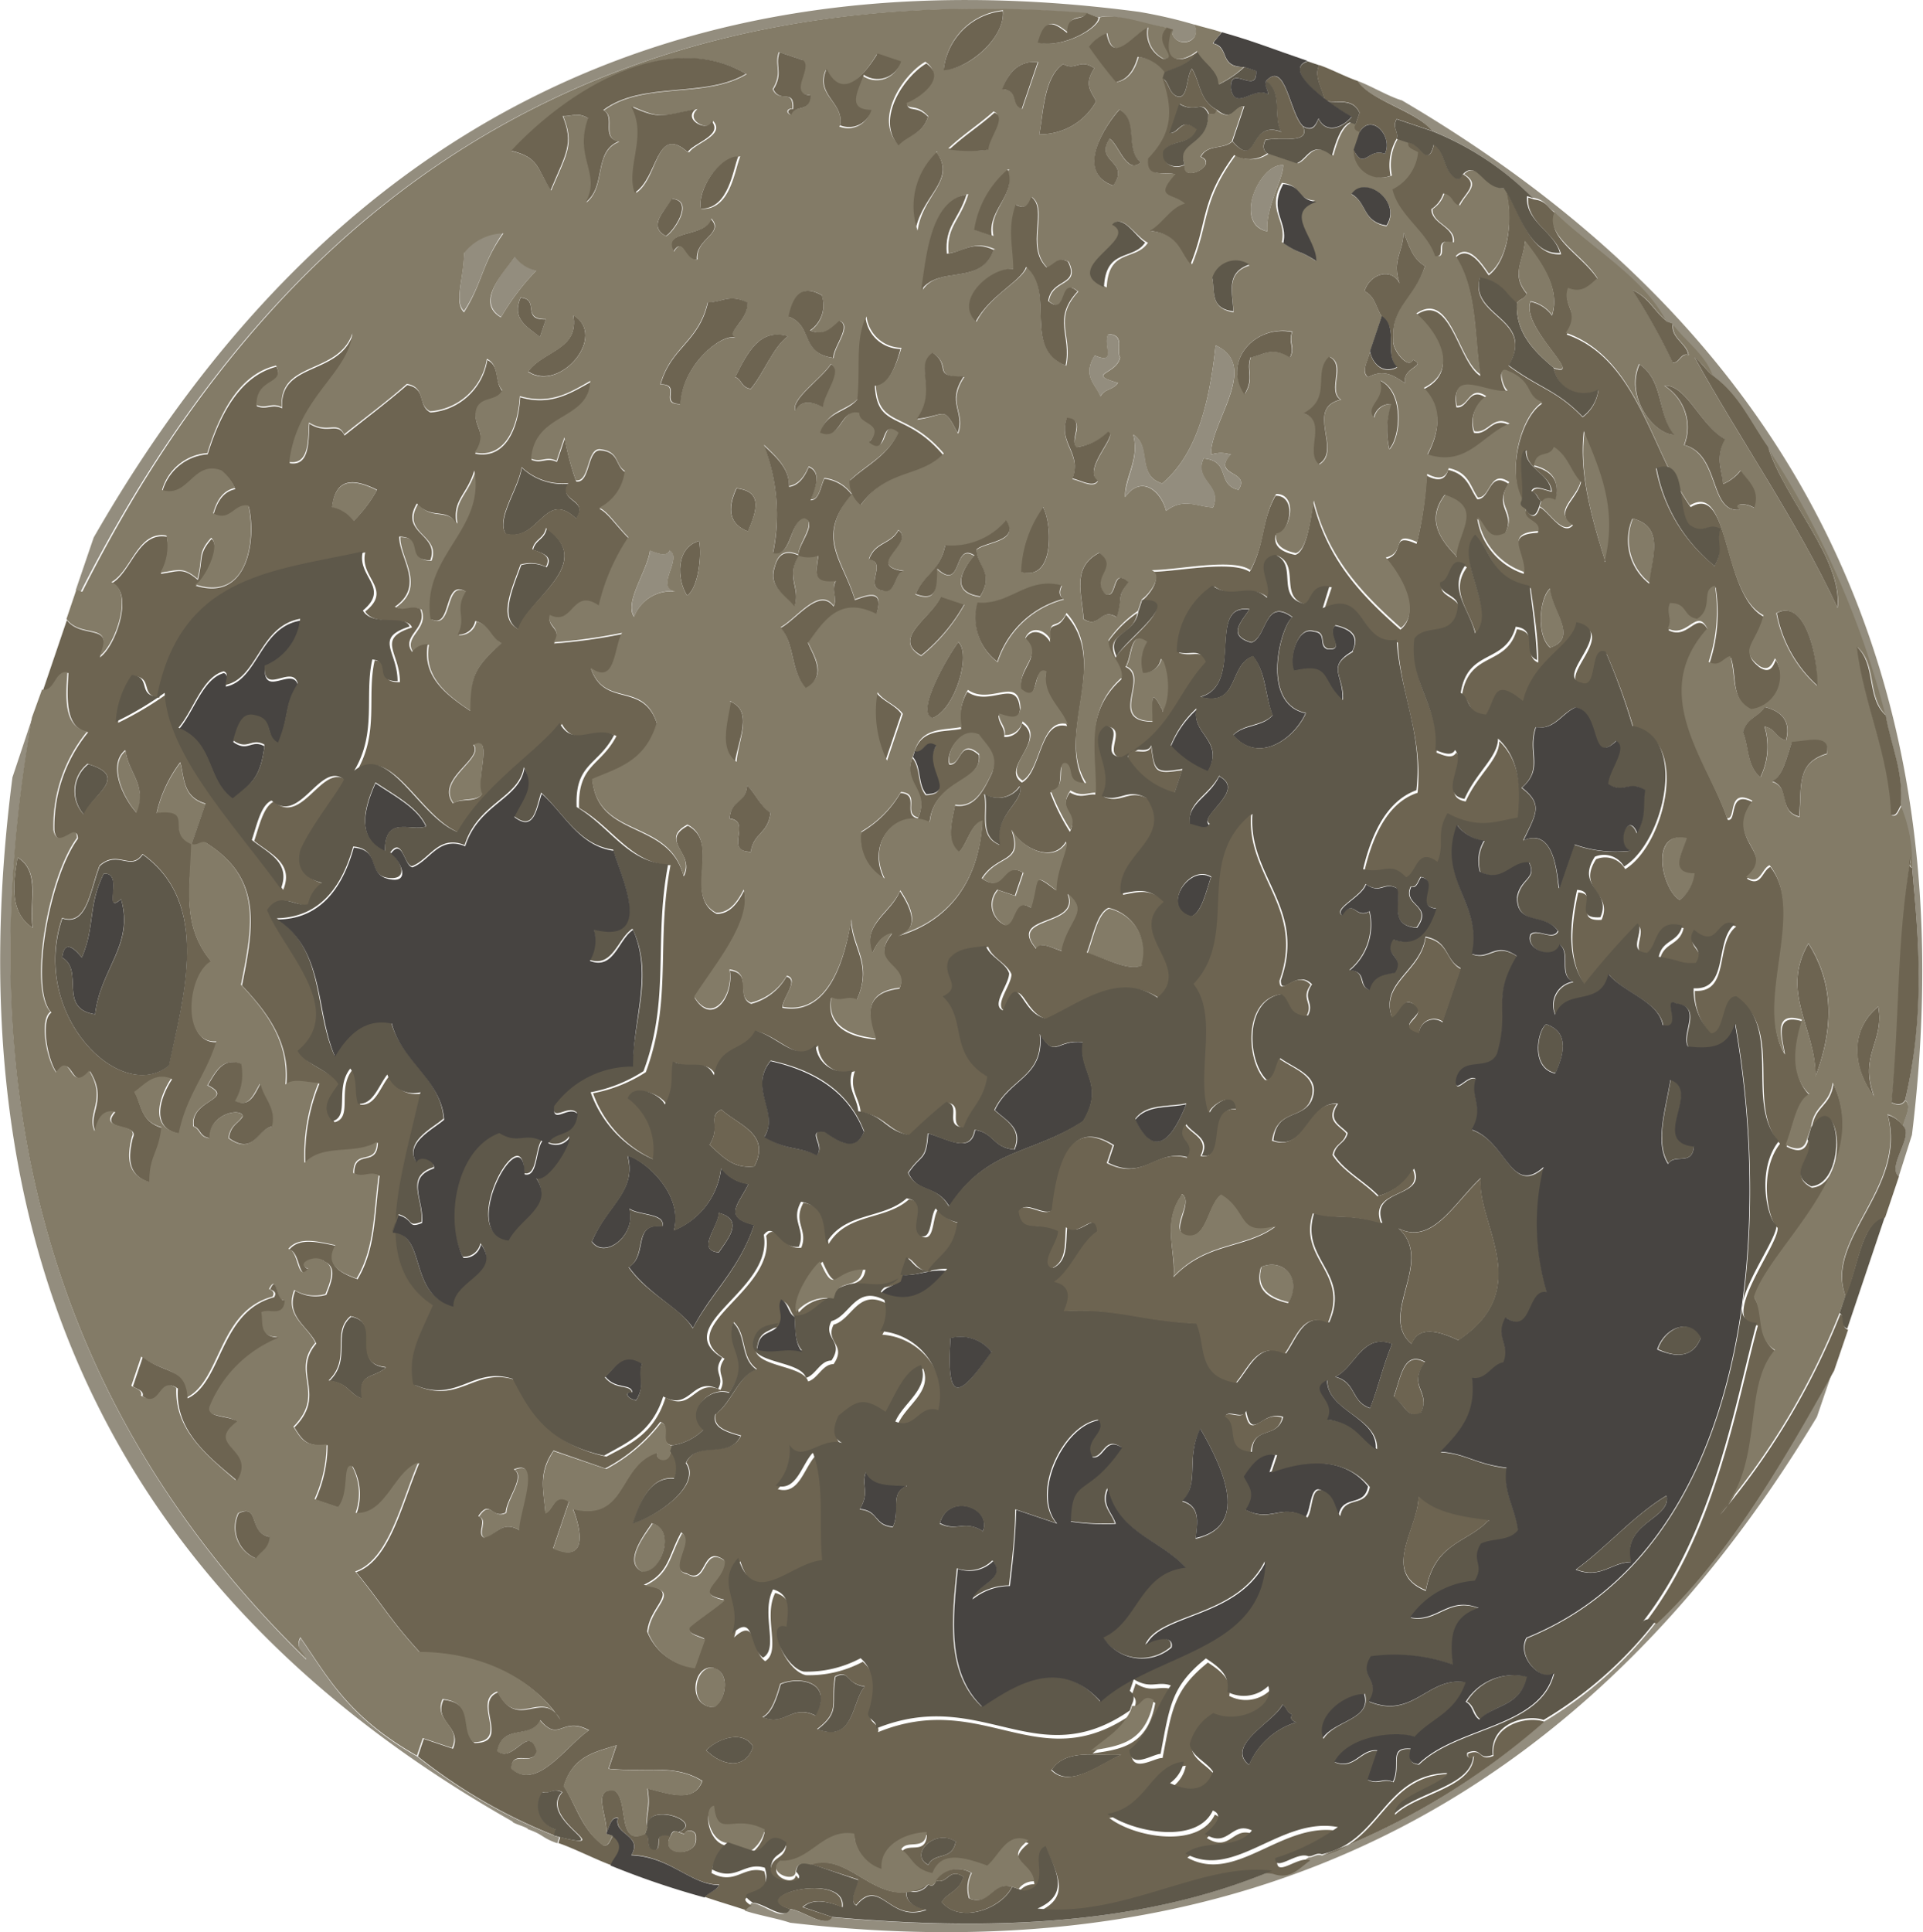 <svg id="ART" xmlns="http://www.w3.org/2000/svg" viewBox="0 0 97.51 97.95"><defs><style>.cls-1{fill:#837b67;}.cls-1,.cls-2,.cls-3,.cls-4,.cls-5{fill-rule:evenodd;}.cls-2{fill:#5e584a;}.cls-3{fill:#474441;}.cls-4{fill:#6d6451;}.cls-5{fill:#938d7e;}</style></defs><title>GWR-Smallest-PLANET</title><path class="cls-1" d="M277.83,215.83c.06-1,1.12-.07,1.29-.88-.41-1.43-1.14.64-2,0,.29-1.41,1.68-.61,2.19-1.57,1,1.16,1.1-.23,2.47.51C280.65,214.65,279.16,217,277.83,215.83Z" transform="translate(-251.93 -126.17)"/><path class="cls-2" d="M287.74,214.9c.54-.58,1.86-1.08,2.38-.18C289.69,215.95,288.51,215.66,287.74,214.9Z" transform="translate(-251.93 -126.17)"/><path class="cls-1" d="M288.15,212.72c-1.39,0-1-2.2,0-2C289,211,288.7,212.46,288.15,212.72Z" transform="translate(-251.93 -126.17)"/><path class="cls-2" d="M308.83,215.11c-1,.4-2.63,1.78-3.57.77C306,214.78,307.57,215.21,308.83,215.11Z" transform="translate(-251.93 -126.17)"/><path class="cls-1" d="M276.51,204.14c-.4-.21.2-.92-.29-1.09.61-.91.68.19,1.39-.19,0-.67,1-1.82.41-2.18,1.45-.62.25,2.17.28,3.07C277.36,203.21,277.11,204,276.51,204.14Z" transform="translate(-251.93 -126.17)"/><path class="cls-1" d="M284.52,205.87c-1-.52.11-1.88.51-2.47C286.23,203.7,285.46,205.94,284.52,205.87Z" transform="translate(-251.93 -126.17)"/><path class="cls-3" d="M315.27,215.64c-1.24-1,1.29-2.2,1.7-3.06.22.14.2.4.49.5-.14.23,0,.32.2.4A3.8,3.8,0,0,0,315.27,215.64Z" transform="translate(-251.93 -126.17)"/><path class="cls-3" d="M319,214.28c-.47-1.15,1.15-2.33,2.09-2.27C321.54,213.34,319.61,213.37,319,214.28Z" transform="translate(-251.93 -126.17)"/><path class="cls-2" d="M270.31,197.08c-.7-.23-.7-.81-1.68-.9,1.17-1.11.11-2.42,1.11-3.26,1.67.33-.12,2.37,1.77,2.58C270.81,196.08,270.06,195.75,270.31,197.08Z" transform="translate(-251.93 -126.17)"/><path class="cls-3" d="M297.21,203.56c-1-.09-.7-.81-1.68-.9.52-.83.06-1.18.31-1.88.36.78,1.35.62,2.08.71C297,201.91,297.62,202.67,297.21,203.56Z" transform="translate(-251.93 -126.17)"/><path class="cls-2" d="M327,213.33c-.35-.24-.29-.68-.69-.9a2.85,2.85,0,0,1,3.08-1.27C329,212.71,327.73,212.54,327,213.33Z" transform="translate(-251.93 -126.17)"/><path class="cls-3" d="M299.59,203.38c.44-1.57,2.67-.8,2.18.41C300.82,203.2,300.47,203.84,299.59,203.38Z" transform="translate(-251.93 -126.17)"/><path class="cls-3" d="M284,196.75c-.07-.47-.84-.12-1.38-.8.52-.44.83-1.31,1.88-.68-.24.7.21,1-.31,1.88C283.61,197.05,283.66,196.66,284,196.75Z" transform="translate(-251.93 -126.17)"/><path class="cls-3" d="M286.1,188.54a3.88,3.88,0,0,0,2.4-3.16,2,2,0,0,0,1.38.8c-.46,1-1.35,1.69.29,2.08-.77,2.29-2.13,3.35-3.1,5.23-.64-1-2.24-1.68-3.25-3.09,1-.62.15-2.25,1.7-2.07.18-.67-1.22-.55-1.68-.9.39,1.32-1.24,2.61-1.89,1.67.77-1.86,2.28-2.53,1.81-4.35C284.67,185,286.61,186.76,286.1,188.54Zm2.28-.88c0,.67-1.18,1.9,0,2C288.82,189,289.69,188,288.38,187.66Z" transform="translate(-251.93 -126.17)"/><path class="cls-3" d="M315,202.67c.58-.86.12-1.21-.09-1.68.43-.64.87-1.24,1.69-1.08l-.3.89c1.56-.56,3.71-.9,5,.72-.2,1.1-1.3.37-1.5,1.48-.29-.43-.31-1-.88-1.29s-.49,1-.8,1.38C316.85,202.34,316.4,203.41,315,202.67Z" transform="translate(-251.93 -126.17)"/><path class="cls-4" d="M315.35,199.8c-1.47-.09-.58-1.36-1.38-1.79.21-.41.92.2,1.09-.29.3,1.59.82-.07,1.88.31C316.69,199.16,315.48,198.39,315.35,199.8Z" transform="translate(-251.93 -126.17)"/><path class="cls-3" d="M297.58,190.79c.87.1,1.49-.32,2.38-.19-.85,1-1.7,1.9-3.37,1.17.21-.4.66-.34.89-.69Z" transform="translate(-251.93 -126.17)"/><path class="cls-3" d="M255.08,174.71c.13-1.06.77-.27,1,0,.68-1.57.3-2.62,1.11-4.25,1.07-.09-.08,2.14.88,1.29.66,2.33-1.05,3.52-1.32,5.84C254.84,177.29,256.23,175.37,255.08,174.71Z" transform="translate(-251.93 -126.17)"/><path class="cls-3" d="M321.41,197.55c-1-.33-.68-1.31-1.77-1.59,1-.46,1.37-2.23,2.88-1.67C322,195.57,321.86,196.39,321.41,197.55Z" transform="translate(-251.93 -126.17)"/><path class="cls-4" d="M322.6,197c.36-.94.48-2.37,1.59-1.77-.92,1.28.32,1.49-.21,2.57C323.27,198.14,323.16,197.34,322.6,197Z" transform="translate(-251.93 -126.17)"/><path class="cls-4" d="M252.82,169.64c1.2.73.55,2.36.77,3.57C252.45,172.46,252.56,171.09,252.82,169.64Z" transform="translate(-251.93 -126.17)"/><path class="cls-3" d="M300.07,187.33c-.66-1.13-1.62-.65-2.07-1.7.67-1,.9-.56,1-2,1,.28,2.17,1.06,2.38-.18,1,.17.87.89,2,1,.46-1.05-.4-1.45-1-2,.75-1.62,2.5-1.66,2.3-3.85.79,1.29.82.24,2.18.41-.29,1.46,1.14,2.07,0,4C304.18,184.74,302,184.35,300.07,187.33Z" transform="translate(-251.93 -126.17)"/><path class="cls-1" d="M317.28,192.18c-1.15-.26-1.66-.83-1.38-1.79C317,189.93,318,191,317.28,192.18Z" transform="translate(-251.93 -126.17)"/><path class="cls-2" d="M256.2,167.48a1.76,1.76,0,0,1,.21-2.57C258.53,165.55,256.59,166.44,256.2,167.48Z" transform="translate(-251.93 -126.17)"/><path class="cls-1" d="M261.64,169c-1.39-.55.18-1.81-1.77-1.59a6.77,6.77,0,0,1,1.2-2.57c.22.8.12,1.75,1.28,2.09Z" transform="translate(-251.93 -126.17)"/><path class="cls-1" d="M258.88,167.4c-.68-.75-1.47-2.42-.58-3.17C258.42,165.32,259.42,166,258.88,167.4Z" transform="translate(-251.93 -126.17)"/><path class="cls-3" d="M271.45,169.35c-1.3-.59-1.2-1.88-.48-3.47,1,.67,2.13,1.25,2.56,2.19C272.76,168.34,271.42,167.47,271.45,169.35Z" transform="translate(-251.93 -126.17)"/><path class="cls-3" d="M263.74,166.73c-1.34-1-.92-2.84-2.75-3.58.79-.91,1.21-2.56,2.29-2.86.29.11.11.44.1.69,1.64-.34,1.71-3,3.78-3.35a2.89,2.89,0,0,1-1.8,2.37c-.08,1.58,1.39-.07,1.68.9-.72,1.1-.39,1.43-1,3-.67-.33-.2-1.22-1.18-1.39-.66-.18-.89.53-1.1,1.28.75.53.91-.16,1.58.21C265.12,165.61,264.73,165.81,263.74,166.73Z" transform="translate(-251.93 -126.17)"/><path class="cls-1" d="M276.42,166.4c-.36.44-1.06.18-1.49.49-.91-1.23,1.65-2.26,1-3C277,163.35,276,165.84,276.42,166.4Z" transform="translate(-251.93 -126.17)"/><path class="cls-2" d="M336.53,185.15c-.68-1.07-.13-2.74.12-4.26,1.58.54-1,3.15,1.17,3.37C337.76,185.31,336.85,184.62,336.53,185.15Z" transform="translate(-251.93 -126.17)"/><path class="cls-1" d="M304.5,174.28c-1.5-1.72,2.26-1.08,1.6-2.77,1.17.84,0,1.3-.31,2.87C305.31,174.25,304.7,173.86,304.5,174.28Z" transform="translate(-251.93 -126.17)"/><path class="cls-1" d="M307.07,174.5c.33-.84.5-2,1.1-2.27a2.29,2.29,0,0,1,1.67,2.88C309.18,175.43,308,174.75,307.07,174.5Z" transform="translate(-251.93 -126.17)"/><path class="cls-5" d="M255.77,156.09l.91-2.67c11.86-20.67,29.43-29.77,53-26.65a23.73,23.73,0,0,1,2.82.65c.47,1-1.18,1.23-1.14.25l-.3-.1c-1.15-.15-2.5-.72-3.46-.52l-.59-.2c-22.71-1.83-39.92,7.5-51,29.34Z" transform="translate(-251.93 -126.17)"/><path class="cls-1" d="M275.84,162.24c-1.28-.85-2.44-1.76-2.16-3.38a.93.93,0,0,0-.79.39c-.55-.82.81-1.16.41-2.18-.52-.22-.75.15-1.29-.11,1.55-1.07.2-2.47.22-3.56,1.3,0,.27,1.18,1.58,1.2.51-1.32-1.59-1.36-.68-2.88.73.85,1.42.19,2,1-.2-1.2.52-1.41.91-2.67.58,3-2.7,4.3-2.22,7.52,1.11.57.62-2.08,1.79-1.38-.59.95.05,1.29-.41,2.18a.86.86,0,0,0,.89-.69c.75.2.76.78,1.28,1.1C276.1,159.93,275.78,160.32,275.84,162.24Z" transform="translate(-251.93 -126.17)"/><path class="cls-2" d="M330.81,180.57c-1.26-.27-.91-2.14-.48-2.48C331.4,178.46,331.34,179.4,330.81,180.57Z" transform="translate(-251.93 -126.17)"/><path class="cls-3" d="M312.33,172.64c-1.56-.39-.13-2.67,1-2C313.06,171.45,312.87,172.4,312.33,172.64Z" transform="translate(-251.93 -126.17)"/><path class="cls-4" d="M289.2,164.79c-.88-.64-.47-1.91-.28-3.07C290.16,162.18,289.37,163.64,289.2,164.79Z" transform="translate(-251.93 -126.17)"/><path class="cls-4" d="M346.95,181.75c-1-1.3-1.33-3.28.22-4.55C347.5,179,346.18,179.61,346.95,181.75Z" transform="translate(-251.93 -126.17)"/><path class="cls-4" d="M343.63,174c1.11,1.76,1.43,3.9.36,6.74C344,178.27,342.18,176.49,343.63,174Z" transform="translate(-251.93 -126.17)"/><path class="cls-4" d="M296.83,164.73a5.7,5.7,0,0,1-.48-3.47c.29.43,1,.66,1.28,1.1Z" transform="translate(-251.93 -126.17)"/><path class="cls-2" d="M278.24,158.09c-1-.56-.34-2,.12-3.27a1.76,1.76,0,0,1,1.29.11c.35-.59-.23-.71-.69-.89.14-.54.58-.5.7-1.09C282.17,154.78,278.61,156.57,278.24,158.09Z" transform="translate(-251.93 -126.17)"/><path class="cls-3" d="M313.25,168c-.17.33-.62.07-1,0-.14-1.13,1-1.4,1.5-2.47C315.16,166.25,312.65,167.53,313.25,168Z" transform="translate(-251.93 -126.17)"/><path class="cls-5" d="M284.09,157.43c-.51-.74.66-2.3.81-3.36.41.17.82.33,1,0,.66.41-.79,1.87.29,2.08A2,2,0,0,0,284.09,157.43Z" transform="translate(-251.93 -126.17)"/><path class="cls-1" d="M269.85,152.6a1.76,1.76,0,0,0-1.09-.7c.17-1.49,1.08-1.48,2.28-.88A7.07,7.07,0,0,1,269.85,152.6Z" transform="translate(-251.93 -126.17)"/><path class="cls-4" d="M311.48,166.4a4,4,0,0,1-2.37-1.8c.14-.71,1,0,1.19-.59.17,1.32.19,1.42,1.58,1.2Z" transform="translate(-251.93 -126.17)"/><path class="cls-3" d="M313.17,165.32a5.13,5.13,0,0,1-1.87-1.3,5.13,5.13,0,0,1,1.3-1.87C312.36,163.41,314.05,163.73,313.17,165.32Z" transform="translate(-251.93 -126.17)"/><path class="cls-4" d="M286.77,156.36c-.53-.84-.58-2.42.61-2.77C287.53,154.34,287.33,156,286.77,156.36Z" transform="translate(-251.93 -126.17)"/><path class="cls-2" d="M277.58,153.24c-.51-.74.66-2.3.81-3.36a3,3,0,0,0,2.37.81c-.57.94,1.08.79.39,1.78C279.55,150.93,279.28,153.66,277.58,153.24Z" transform="translate(-251.93 -126.17)"/><path class="cls-4" d="M298.64,159.39c-1.54-.86.54-1.9,1-3l1.19.4A9,9,0,0,1,298.64,159.39Z" transform="translate(-251.93 -126.17)"/><path class="cls-1" d="M310.41,162.73c-2.31,0-.14-2.25-1.37-2.78.32-.52.2-1.92,1.1-1.28a2,2,0,0,0-.21,1.58.87.87,0,0,0,.9-.69c.2-.16.68,1.62.08,2.67C310.28,161,310.34,161.53,310.41,162.73Z" transform="translate(-251.93 -126.17)"/><path class="cls-1" d="M337.51,168.62c-.26.79-.91,1.76.39,1.79a2,2,0,0,1-.8,1.38C336.22,171.29,335.52,168.26,337.51,168.62Z" transform="translate(-251.93 -126.17)"/><path class="cls-3" d="M314.46,163.44c.55-.55,1.45-.4,2-1-.39-1-.31-2.15-1-3-1.26.45-.66,2.59-2.68,2.07,2.28-.6.29-4.76,2.5-4.44-.44.66-1.12,1.32.09,1.68.8-.21.66-2.33,2.09-1.28-.58.39-1.67,4.36.67,4.86C317.49,163.72,315.69,164.88,314.46,163.44Z" transform="translate(-251.93 -126.17)"/><path class="cls-4" d="M289.86,153.11c-.94-.36-1.08-1.11-.58-2.18C290.63,151.08,290.3,152.07,289.86,153.11Z" transform="translate(-251.93 -126.17)"/><path class="cls-3" d="M320,161.69c-1.12-1-.55-1.94-2.47-1.5-.27-.54.14-2.26,1-2,.71.06.23.71.69.89,1,.11-.07-.73.4-1.19.8.18,1.24.54.88,1.29C319.15,160,320.09,160.38,320,161.69Z" transform="translate(-251.93 -126.17)"/><path class="cls-4" d="M278.71,145c.77-1.07,2.6-1.09,2.29-2.86C282.76,143.2,280.32,146.09,278.71,145Z" transform="translate(-251.93 -126.17)"/><path class="cls-5" d="M275.46,141.94c-.52-.48,0-1.68,0-3a2.6,2.6,0,0,1,2-1C276.36,139.53,276.41,140.49,275.46,141.94Z" transform="translate(-251.93 -126.17)"/><path class="cls-5" d="M277.34,142.24c-1.24-.75,0-2.15.71-3.07a1.76,1.76,0,0,0,1.09.7A12.14,12.14,0,0,0,277.34,142.24Z" transform="translate(-251.93 -126.17)"/><path class="cls-1" d="M330.55,156c.07,1.13,1.45,2.49,0,3C329.81,158.38,330,156.45,330.55,156Z" transform="translate(-251.93 -126.17)"/><path class="cls-1" d="M325.23,151.22c2,.65.67,1.86.58,3.17C324.88,153.46,324.27,152.46,325.23,151.22Z" transform="translate(-251.93 -126.17)"/><path class="cls-1" d="M335.6,155.73a2.79,2.79,0,0,1-.87-3.27C336.37,152.89,335.67,154.46,335.6,155.73Z" transform="translate(-251.93 -126.17)"/><path class="cls-5" d="M307.72,146.27c-.22-.63-.93-1-.29-2.08,1.18.5.37-.57.7-1.09.87.07.37.81.59,1.19-.17.87-1.78.8-.11,1.29C308.38,145.94,307.94,145.87,307.72,146.27Z" transform="translate(-251.93 -126.17)"/><path class="cls-4" d="M287.26,139.33c-.65.1-.69-1.22-1.19-.4-.63-1.16,1.63-.68,1.89-1.67C288.7,138,287.18,138.27,287.26,139.33Z" transform="translate(-251.93 -126.17)"/><path class="cls-1" d="M332.28,148c.82,2,1.72,3.92,1.05,6.64C332.59,152.29,332,150.11,332.28,148Z" transform="translate(-251.93 -126.17)"/><path class="cls-1" d="M330,151.84l.1-.3c.14-.21.36-.26.69-.09.23-.85-.09-1.44-1.08-1.69.06-.88.79-.4,1-1,.73.46.84,1.23,1.38,1.79-.22.91-1.44,1.52-.41,2.18C331.17,153.35,330.44,152.05,330,151.84Z" transform="translate(-251.93 -126.17)"/><path class="cls-4" d="M298.36,137.8a3.77,3.77,0,0,1,1-4C300.5,135.27,298.72,136,298.36,137.8Z" transform="translate(-251.93 -126.17)"/><path class="cls-5" d="M316.19,137.9c-1.74-.4-.42-3.44.81-3.36C317,135.26,316.1,136.64,316.19,137.9Z" transform="translate(-251.93 -126.17)"/><path class="cls-5" d="M292,223.64c-.69-.23-1.61-.38-2.3-.61,0-.1.29-.29.33-.39.58,0,1.62,1,1.88.31.67,0,1.82,1,2.18.41,8.18.74,15.82.36,22.3-2.35.88.28,1.33-.3,1.89-.68.26,0,.4-.2.69-.1a36.93,36.93,0,0,0,11.23-6.77,20.38,20.38,0,0,0,5.67-5c3.49-3.27,6.28-8,9-12.83l-.81,2.37C332.23,217.65,314.94,226.33,292,223.64Z" transform="translate(-251.93 -126.17)"/><path class="cls-4" d="M289.75,223c-.69-.23-1.39-.43-2.08-.67.14-.22.63-.33.73-.62-1.49,0-2.47-1.43-4.45-1.51.6-1-.91-1-.68-1.88-.36-.07-.43.45-.6.79.12-.78-.78-2.32.41-2.18.77.46.1,2.9,1.57,2.19.3.18,0,.66.39.8.65.12-.17-1,.9-.69-.61,1.06,1.39,1.08,1.29.11.05-.4-.49-.5-.59-.2l-.29-.1c1.39-.53-1.71-1.61-1.58-.21-.12-.74.18-.9,0-2,1.12.27,2.35.76,2.78-.38-1.41-.88-2.8-.42-4.75-.62l.4-1.19c-1.07.34-2.21.53-2.68,2.07.64,1,.89,2.19,2,3,.29.09.35-.28.5-.49.81.6,0,1.1-.07,1.51-.69-.24-2-.9-2.71-1.13l.1-.3c3,.75-1.14-.88.11-2.28-.45-.25-.61.11-1,0a1.24,1.24,0,0,0,.68,1.89l-.1.3a27.25,27.25,0,0,1-6.91-4l.3-.89,1.48.5c.48-1.14-1-1.34-.48-2.48,1.66.17.85,1.56,1.57,2.19,1.89,0-.11-2.08,1.2-2.57,1,2,2.28-.21,3.16,1.4-1.54-2.37-4.5-3.39-7.11-3.41-1.54-1.68-1.93-2.48-3.25-4.08,1.69-.58,2.29-3.37,3.2-5.53-1.26.46-1.65,2.66-3.18,2.56a2.9,2.9,0,0,0-.19-2.38c-.5-.12-.11,1.34-.7,2.08l-1.19-.4a6.76,6.76,0,0,0,.61-2.77c-1,.07-1.23-.16-1.68-.9,1.68-1.69-.16-2.76,1.11-4.25-.4-.87-1.58-1.36-1.07-2.68a2,2,0,0,0,1.58.21c.29-.72.54-1.42-.09-1.68-.41-.38-1.49.15-.79.39-.54.71-.43-.9-1-1,.51-.63,1.46-.38,2.38-.19-.56,1,.22,1.37,1.08,1.69.92-1.54.85-3.2,1.12-5.24-.52-.22-.75.15-1.29-.11,0-1.3,1.18-.27,1.2-1.58-1.07.68-2.74.12-3.67,1.07a9.6,9.6,0,0,1,.71-4.06c-.58,0-1.28-.27-1.68.09.2-2.15-.93-3.66-2.25-5.06.63-3.11,1-5.47-1.84-7.24-.26,0-.39.2-.69.1-.1,2.15-.55,4.12,1,5.95-1.21.69-1.51,4.19.28,4.06-.54,1.75-1.48,2.67-1.91,4.65-1.65-.31-.83-2.11-.38-2.77-.88-.28-1.33.3-1.88.68.34.66.31,1.49,1.38,1.79-.14,1.33-.64,1.41-.61,2.77-1.14-.34-1.14-1.25-.88-2.28.36-.75-1.76-.29-.89-1.29-.55-.11-.85.28-1,1-.44-.91.64-1.58-.28-3.07-1,1.21-.85-1.09-1.68.09-.49-.67-.85-2.69-.28-3.07-1.12-1.11-.14-6.8,1.34-8.81,0-.9-1,.68-1.19-.4a7.56,7.56,0,0,1,1.71-5c-1.12-.21-1.09-1.53-1-3-.64-.13-.66,1-1.29.88l1.21-3.56c.77,1,2.48.08,1.67,1.89.84-.59,1.74-3.32.61-3.76,1-.58,1.34-2.62,2.79-2.36a2.68,2.68,0,0,1-.31,1.88c.9-.12,1.12-.35,1.88.31.3-1.11,0-1.28.7-2.08.53.46-.39,2.17-.81,2.37,2.66.84,3.08-2.34,2.7-4-.73-.15-.9.84-1.79.39q.31-1.13,1.1-1.28a2.21,2.21,0,0,0-.69-.9c-1.42-.54-1.62,1.38-3,1a2.57,2.57,0,0,1,2.29-1.87c.73-2.35,1.8-4,3.49-4.44.48,1-1,.54-1,2,.52.22.75-.15,1.29.11-.17-2.37,2.86-1.63,3.58-3.74-.15,2-2.83,3.27-3.2,6.52,1.07.19.94-1.28,1-2,.94.59,1.44-.13,1.78.6,1.06-.85,2.14-1.66,3.18-2.56,1,.18.51,1.06,1.18,1.39a3.15,3.15,0,0,0,2.88-2.66c.67.33.35,1.14.78,1.59-.29.57-1,.31-1.29.88-.34.91.65,1.16-.11,2.28,1.6.32,2.21-1.4,2.29-2.86,1.54.45,2.54-.2,3.57-.77-.07,2.05-2.8,1.56-3,3.94.52.22.75-.15,1.29.11l.4-1.19a13.15,13.15,0,0,0,.58,2.18c.71.1.54-1.57,1.2-1.58,1,.07.76.78,1.28,1.1a2.37,2.37,0,0,1-1.3,1.87c.42.19.81.82,1.48,1.49a10.4,10.4,0,0,0-1.5,3.46c-1.36-.93-1.28,1.08-2.48.48-.2.59.68.65.19,1.39a27.19,27.19,0,0,0,3.47-.48c-.44.78-.32,2.69-1.59,1.77.7,2,2.65.63,3.35,2.79-.59,2-2,2.29-3.28,2.85.31,3,3.87,2,4.63,4.88.63-1.14-1.27-1.77.21-2.57,1.71.88-.25,3.58,1.46,4.47.65,0,1.06-.52,1.39-1.18.43,1.62-1.47,3.86-2.51,5.43.9,1.48,2-.06,1.79-1.38,1.19.15.26,1.35,1.08,1.69a2.9,2.9,0,0,0,1.79-1.38c.66.17-.22,1.1-.21,1.58,2.52.46,3.23-2.9,3.49-4.44,0,1.39,1.13,2.24.27,4.06-.52-.22-.75.15-1.29-.11-.27,1.48,1,2,2.27,2.09-.49-1.37-.48-2.37,1.2-2.57.51-1.24-1.65-1.16-.38-2.78-.46.06-.77.45-1,1-.55-1.47.92-2,1.4-3.16.54.82,1.06,1.91-.11,2.28,2.47-.71,4.12-2.65,4.29-5.82-.59.13-.75,1.15-1.2,1.58-.63-.51-.38-1.46-.19-2.38,1,.16,1.45-.74,1.89-1.67.28-.88-.3-1.33-.68-1.89-1-.45-1.71,1-1.49,1.48.61.07.49-1.35,1.49-.49.2,1.44-2.29,1.22-2.5,3.45-1.68-.77-3.24,1-2.29,2.86a2.36,2.36,0,0,1-1.18-2.38,5.56,5.56,0,0,0,2-2c1,.06.07,1.12.88,1.29.64-1.39-.82-1.74-.28-3.07.44.52.24,1.36.68,1.89,1.59-.06-.21-1.36.51-2.47-.6-.39-.61.42-1.09.29.38-1.22,1.48-1,2.38-1.18a2.67,2.67,0,0,1,.31-1.88c1.16.81,2.56-.78,2.67.91-.08.68-.62.42-1.09.29,0,.42.36.64.29,1.09a.87.87,0,0,0,.9-.69c1.3.89-1.12,2.25,0,3,1-.56.88-3.21,2.29-2.86-.34-.9-1.31-1.49-1.07-2.68-.76-.36-.29,1.76-1.29.88-.11-1.21,1.15-1.67.21-2.57.31-.66,1-.41,1.29.11-.13-1.28.33-.41.8-1.38,2.26,2.49-.57,6.07,1,8.62-1,0-.56-.71-1-1-.58-.16.08,1.26-.8,1.38a10.64,10.64,0,0,0,1,2c.46-.89-.68-1,0-2,.58.34.86.06,1.29.11,0-2-.6-4.13,1.32-5.84,0-.76-.72-1.13-.68-1.89a5.85,5.85,0,0,1,1.49-1.48c-.18,1.2-1.69,1-1.1,2.27.43-.82,3.48-2.93,1.3-2.87.23-.12,1.17-1.17.5-1.48,1.27,0,4.07-.61,5,0,.79-1.43.56-2.54,1.31-3.86,1.13,0,.72,1.92,0,2-.11.55.28.85,1,1,.53-.16.74-1.5.91-2.67.73,2.91,2.4,4.69,4.42,6.46,1.1-.88-.05-2.76-.77-3.57,1.08-.26.2-1.4,1.59-.78a18.65,18.65,0,0,0,.51-3.46c.56.3.95.25,1.09-.29,1,.23,1.09.94,1.48,1.49.67,0,.59-1.47,1.59-.78-.82,1.23.42,1.44-.21,2.57-.84.43-.95-.36-1.38-.8a3.49,3.49,0,0,0,2.36,2.79c0-1.11-1-2,.71-2.08.16-.57-.91-.54-.59-1.19.25.46.52.46.69-.1.46.21,1.19,1.51,1.68.9-1-.65.19-1.26.41-2.18-.54-.56-.65-1.33-1.38-1.79-.2.59-.94.1-1,1,1,.25,1.31.84,1.08,1.69-.33-.17-.55-.11-.69.09-.22-.14-.19-.4-.49-.5.17-.33.63-.07,1,0-.05-.88-1.34-1.15-1.28-2.09-.47.09-.08,1.83-.21,2.57-.81-1.47-.08-4.26,1-4.95-.91-.3-.41-1-1.77-1.59-.57-.29-.23.88,0,1-.94.22-2.93-1.22-2.58.78.61.07.63-1.07,1.49-.49a1.54,1.54,0,0,0-.6,1.78c.73.15.9-.84,1.79-.39-1.39.52-2.2,2.22-4.17,1.56.83-1.56.58-2.59-.18-3.37,1.87-.93.69-2.84-.37-3.77,1.75-1.19,2.11,2.36,3.25,3.09-.31-2.07-.16-4.36-1.25-6,.7-.72,1.44.58,1.68.9,1.17-.92,1.2-3.38.82-4.35.76,1.09,1.27,3.4,2.85,3.28-.29-1.09-1.77-1.6-1.67-2.88l.3.1c.66.08.72.47,1.09.7-.57,1.2,1.39,2.15,2.16,3.38-.4.35-.76.79-1.49.49-.34.91.65,1.16-.11,2.28,3.62,1.27,4.27,5.9,6.29,8.75,2.05-1.24,1.58,4.46,3.73,5.57-.37,1.45-1.3,1.74-.21,2.57.47.28.64,0,.79-.39a1.68,1.68,0,0,1-1.2,2.57c-1.11-.52-.75-1.77-1.07-2.68-.37.09-.54.58-1.09.29a8.15,8.15,0,0,0,.32-3.86c-.75.21-.06,1.12-.9,1.68-.76-.12-.46-.76-1.38-.8-.22.52.15.75-.11,1.29,1,.53,1.45-1.07,2,0-2.95,3.33.06,6.72,1,9.61.5.11,0-1.57,1.29-.88-1.5,2,1.25,2.52-.32,3.86.73.47.78-.42,1.19-.59,1.88,2.37-.81,7,.74,9.51-.09-.71-.63-2.16.9-1.68-.47,1.55-.52,2.89.38,3.77-.66.32-.83,1.66-1.2,2.57.56.3.95.25,1.09-.29.45.83-1.14,1.68.19,2.38,1.91-.13,1.49-5.21,0-3,.16-1.17.94-1.1,1.1-2.27,2.07,4.39-3.18,8.22-4,10.87.52.81.12,2.08,1.07,2.68-1.71,2-.48,5.83-2.82,8.3a36.75,36.75,0,0,0,6.1-10.17c.3.18,0,.66.39.79l-.71,2.08c-2.71,4.86-5.49,9.56-9,12.83-.33-.17-.55-.11-.69.09,3.71-4.69,4.77-11.38,5.83-15.22-2.13-.12,1.07-4.06,1-4.95-.48-.33-1-2.84.12-4.26-1.75-1.93.21-5.7-2.14-7.34-.77-.05-.57,1.84-1.3,1.87a3.18,3.18,0,0,1-.88-2.28c1.82.1,1-2.42,2.1-3.26-1-.43-.82,1.35-2.08.29-.53.84.62.85.09,1.68-.82,0-.67-.12-1.88-.31.22-.89,1-.68,1.2-1.58-1.42-.38-1.24,1-1.79,1.38-1-.06-.09-1.11-.49-1.49a37.22,37.22,0,0,0-2.69,3.06c-.86-1.22-.78-2.91-.37-4.76,1.18.08-.35,1.49,1.18,1.39.61-1.37-1.28-1.51-.28-3.07a1.17,1.17,0,0,1,1.48.5c2.05-1.26,3.27-6.64.43-7.13a32,32,0,0,0-1.37-3.77c-.82-.33-.37,1.91-1.2,1.58-1.47-.3,1.85-2.63-.28-3.07-.18,1.26-2.19,1.91-2.7,4-1.55-1.26-1.36-.13-1.88.68-1-.07-.76-.78-1.28-1.1.36-2.28,2.26-1.42,2.79-3.35,1.19.15.26,1.35,1.08,1.69,0-1.3-.21-2.53-.38-3.77-1.92-.37-1.9-1.7-2.76-2.59-1.17,1.08,1.15,3.87,0,5-.31-1.29-1.38-2.23-.48-3.47-.87-.59-.75.83-1.29.88-.12.64,1,.65.88,1.29-.21,1.57-1.6.77-2.19,1.57-.3,2.21,1.29,3.48,1.06,5.65.41.17.82.33,1,0,.58.62-.88,2.24.48,2.48.61-1.37,1.72-2.13,1.7-3.06,1.05,1,1.13,2.41,1,4-1.06.18-2,.63-3.56-.22-.61,1-.12,1.54-.51,2.47-1-.78-1,.55-1.59.78-.82-.83-1.08-.16-2.18-.41.5-2.16,1.37-3.57,2.7-4,.29-2.86-.89-5-1-7.63-1.94.29-1.49-2.66-3.75-1.6l.4-1.19c-1-.12-.89.8-1.29.88-1.44-.36-.27-2-1.47-2.48-1.21.3-.07,1.49-.41,2.18-.91-.83-1.7.12-2.77-.61a4.08,4.08,0,0,0-1.8,3.36c.75.22,1.11-.24,1.48.5-1.5,1.59-1.8,3.56-4.29,4.83-1.17-.08.2-1.42-.78-1.59-1.11.73.52,2.2-.22,3.56.92.37,1.26-.45,2.28.11,1.41,2.07-1.57,2.81-1.31,4.85.89-.18,1.41-.32,2.18.41-2,1.63,1.56,3.31-.32,4.85-2-1.35-4,.3-5.65,1.06-1.35-.24-1.31-2.63-2.18-.41-.64-.26.3-1.3.31-1.88-.22-.55-1-.83-1.18-1.39-.69.1-1.44.08-1.88.68-.37.86.75,1.38-.31,1.88,1.26,1.16.25,2.87,2.26,4.07-.2,1.26-.86,1.6-1.2,2.57-1-.06-.08-1.12-.88-1.29-.65.52-1.27,1.1-1.89,1.67-1.2-.23-1.27-1-2.57-1.2-.05-.71-.61-1.18-.29-2.08a1.43,1.43,0,0,1-1.87-1.3c-.92,1-1.88-.4-3.07-.71-.54,1.08-1.81.68-2.09,2.27-.43-.91-1.19-.29-2.08-.7-.14.73.09,1.27-.41,2.18-.24-.54-1.6-1.12-1.88-.31a3.2,3.2,0,0,1,1.27,3.08,5.84,5.84,0,0,1-3.15-3.39,7.47,7.47,0,0,0,2.68-1.07c1.36-3.69.5-6.57,1.25-10.49-2-.07-2.94-1.94-4.64-2.9-.06-2.24,1.09-2.09,1.9-3.65-1.07-.49-2.07.66-2.77-.61-1.05,1.39-3.83,3.12-5.18,5.52-2-.76-3.46-4.56-5.23-3.1,1.17-2,.5-3.81.92-5.64,1,.09,0,1.14,1.28,1.1,0-1.53-1.23-2.18.61-2.77-.23-.65-1.87,0-2.37-.81,1.43-1.14-.31-1.69,0-3-4.42,1-9.23,1.14-10.44,7.37-1-.09-.29-1-1.28-1.1a4.63,4.63,0,0,0-.81,2.37,16.56,16.56,0,0,0,2.48-1.47c.18,3.17,3.44,6.58,5.89,9.94.56-1.34-.65-1.82-1.47-2.48.27-.79.46-1.73,1-2,1.43,1.28,2.46-2,3.67-1.07-.13.43-1.65,2.31-2.2,3.55-.23.85.09,1.44,1.08,1.69a1.75,1.75,0,0,0-.7,1.09c-.7.14-1.4-.75-2.08.29.81,2,4.05,5.06,1.55,7.14.35.73,1.66,1,2.07,1.69-.48.68-.9,1.21-.31,1.88.95-.25.1-1.68.91-2.67.43.45.19,1.22.39,1.78.78.07,1-.9,1.49-1.48a1.41,1.41,0,0,0,1.68.9c-1,4.59-2.51,8.74.63,10.8-.75,1.64-1.29,2.45-1,4,2.24,1,3-.93,5.05-.27.84,1.64,1.74,3.26,4.63,3.89,1.17-.63,2.41-1.12,3-3,1.37.78,1.47-1,2.78-.38.36-.67-.32-.83.21-1.58-2.71-1.65,2.6-3.39,2.11-6.23.55-.72.79.73,1.78.6.37-.92-.45-1.26.11-2.28,1.32.26,1.11,1.27,1.28,2.09.95-1.59,2.87-1.18,4.07-2.26,1.17.16.08,1.44.68,1.89.63.27.49-1,.8-1.38a1.76,1.76,0,0,0,1.09.7c-.18,1.48-1,1.66-1.5,2.47-.66-.09-.72-.47-1.09-.7l-.3.89-.1.3c-1.25.73-1.86-.18-3.17.58.33-.67,1.22-.2,1.39-1.18-1.55,0-1.4,1.38-2.18-.41-.58.51-1.44,1.95-1.2,2.57a2,2,0,0,1,1.89-.68c-.73.19-1.13,1.05-2,1-.35-.24-.29-.68-.69-.89-.22.52.15.75-.11,1.29-.52.11-1.09.12-1.29.88-.3,1.22,2.39,1,2.67,1.9.5-.15.72-.87,1.29-.88.69-1-.45-1.1,0-2,.94-.25,1.23-1.84,2.68-1.07a2,2,0,0,1-.21,1.58,3.26,3.26,0,0,1,2.95,4c-1-.32-1.14,1-2.18.58.41-1,1.77-1.67,1.3-2.86-.85.28-1.27,1.43-1.8,2.37-1.14-.8-1.5-.54-2.38.19-.31.65-.31,1.14.19,1.39-1.05-.34-2.06,1.08-2.68.08a2.57,2.57,0,0,1-.7,2.08c1.06.31,1.3-1,1.89-1.67.6,1.6.29,3.64.47,5.45-1.59.12-3.42,2.51-4.26-.12-1.19,1.38.25,2.22-.32,3.86,1.19-1.1.84.69,1.58,1.2.83-.51-.12-2.23.51-3.46.95.27.76,1.11.68,1.89-1.16-.32-.13,2.08.88,2.28a5.78,5.78,0,0,0,2.88-.68c.73.63.76,1.6.38,2.78,0,.35.52.4.39.79,5.37-2.19,8.13,2.39,12.88-.92-.49,1-1.3,1.37-2,2,1.38-.21,2.79-.35,3.18-2.56-.6-.39-.62.42-1.09.29.17-.33.11-.55-.1-.69l.2-.59c.83.52,1.18.06,1.88.31-.72,1-1.19,2.6-2.1,3.26.06,1,1.2.17,1.58.21.47-2.41.53-3.42,2.3-4.84.64.42,1.25.87,1.08,1.69a1.79,1.79,0,0,0,2.08-.29c.34,1-1.5,2-2.78,1.37a2.57,2.57,0,0,0-1.2,1.58c.09.61.86.89,1.18,1.39-.36.93-1.12,1.08-2.18.58a1.75,1.75,0,0,0,.7-1.09c-1.69.18-1.84,2.33-3.88,2.65,1.3,1,4.55,1.55,5.35-.17.72.29-.25,1-.4,1.19,1.2.75,1.32-.67,2.38-.18-.81,1-2.42.42-3.37,1.17,2.49,1.38,4.82-1.9,7.73-1.34a11.28,11.28,0,0,1-3.18,1.57c0,.74,1.12-.35,1.68-.09-.55.38-1,1-1.89.68-3.53-.45-7.54,2.38-11.9,1.92,1.63-.72,1-1.83.41-3.17-.89.39.4,2.06-1.1,2.27l-.3-.1a.93.93,0,0,1,.79-.39c-.08-1-1.58-1.05-.29-2.08-1.14-.46-1.45.74-2.09,1.28-1.21-.44-2.35-.75-2.78.38-1-.17-1-.82-1.58-1.2.32-.53,1.23.16,1.29-.88-1.15.05-2.39.71-2.29,1.87a2,2,0,0,1-1.38-1.79c-1.62-.28-2.24,1.47-3.77,1.37-.71.57.71,1.21.79.6.75.66-1.25.63-1.29-.11,0-.92.68-.62.8-1.38-1-.78-1,.62-1.79.39a1.76,1.76,0,0,0,.7-1.09c-1.63-.84-2.38.52-2.57-1.2-.56.05-.3,1.78.68,1.89a2,2,0,0,0-.8,1.38c1.22.65,1.61-.41,2.67-.09.53,1.63-1.82,1-.6,1.78C290,222.74,289.78,222.93,289.75,223Zm-27.4-56.1c-1.16-.33-1.06-1.29-1.28-2.09a6.77,6.77,0,0,0-1.2,2.57c2-.22.39,1,1.77,1.59Zm-1.86,13.26c.76-3.54,2.14-8.21-1.33-10.7-.61.89-1.24-.25-2.18.58-.48,1.2-.62,3.09-1.9,2.66C253.42,177.62,258.06,182.19,260.49,180.18ZM286,199.44c-.71-.14,0-1-.59-1.19a8.42,8.42,0,0,1-2.79,2.36L280,199.7c-.78,1.12-.52,1.92-.41,3.17.41-.17.46-1.06,1.19-.59l-.8,2.37c1.9.86,1.32-1.23,1-2,2.76.66,2.25-2.21,4.27-2.85-.11.42.65.57.69-.09a1.38,1.38,0,0,1,.19,1.39c-1.12-.1-1.67,1-2.09,2.27,1.14-.3,3.53-1.91,2.69-3.06.57-1.19,2.22-.17,2.78-1.37-.75-.21-1.46-.43-1.28-1.1.8-.54,1.17-2,2.09-2.27-.84-.58-.5-1.73-1.18-2.38-.46,1.38,1,1.82-.22,3.56-1.06-.33-2.26,1-1.3,1.88A2.82,2.82,0,0,1,286,199.44Zm19.22,16.45c.94,1,2.53-.37,3.57-.77C307.57,215.21,306,214.78,305.26,215.89ZM299,220.71c.33-.67,1.22-.2,1.39-1.18C299.32,218.83,298,220.2,299,220.71Zm-17.2-6.83c-1.37-.74-1.51.65-2.47-.51-.51,1-1.9.16-2.19,1.57.84.65,1.58-1.42,2,0-.18.81-1.23-.16-1.29.88C279.16,217,280.65,214.65,281.8,213.88Zm8.32.84c-.51-.9-1.83-.39-2.38.18C288.51,215.66,289.69,215.95,290.12,214.71Zm-2-4c-1.05-.22-1.4,1.94,0,2C288.7,212.46,289,211,288.16,210.74Zm5.14,2.4c1-1.72-.84-2-1.77-1.59-.21.74-.44,1.44-.9,1.68C291.76,213.7,292.08,212.53,293.29,213.15Zm2.49-1.47c-1-.15-.73-.87-1.48-.5-.25,1.4.3,1.75-.91,2.67C295.27,214.54,295.11,212.41,295.78,211.67Zm-8.11-2.42c-.33-.17-.86-.23-.79-.6.58-.5,1.21-.88,1.79-1.38-1.72-.36,0-.88,0-2-1.15-.82-.85,1.29-1.88.68-1.08-.21.38-1.67-.29-2.08-.67,1.21-.6,2.06-1.9,2.66,2,.27.29,1,.18,2.38a2.89,2.89,0,0,0,2.37,1.8Zm-9.38-5.5c0-.9,1.17-3.69-.28-3.07.62.35-.38,1.5-.41,2.18-.71.38-.78-.72-1.39.19.49.17-.11.88.29,1.09C277.11,204,277.36,203.21,278.29,203.75Zm6.74-.36c-.4.59-1.5,2-.51,2.47C285.46,205.94,286.23,203.7,285,203.4Zm-13.53-7.9c-1.89-.22-.1-2.25-1.77-2.58-1,.84.06,2.15-1.11,3.26,1,.09,1,.67,1.68.9C270.06,195.75,270.81,196.08,271.5,195.5Zm-15.09-30.59a1.76,1.76,0,0,0-.21,2.57C256.59,166.44,258.53,165.55,256.42,164.91Zm1.89-.68c-.9.75-.1,2.42.58,3.17C259.42,166,258.42,165.32,258.3,164.23Zm17.63-.3c.65.71-1.92,1.73-1,3,.43-.3,1.13,0,1.49-.49C276,165.84,277,163.35,275.93,163.93Zm27.72,2.13a1.33,1.33,0,0,1-1.79.39c.21.89-.33,2.14.78,2.58C302.32,167.51,303.86,166.81,303.65,166.06Zm2.13,8.33c.32-1.57,1.48-2,.31-2.87.66,1.69-3.1,1-1.6,2.77C304.7,173.86,305.31,174.25,305.79,174.39Zm4.06.71a2.29,2.29,0,0,0-1.67-2.88c-.6.27-.78,1.43-1.1,2.27C308,174.75,309.18,175.43,309.84,175.1Zm-6.42-3.5-.89-.3a1.13,1.13,0,0,0,.39,1.79c.55-.06.42-1.47,1.29-.88.45-1.46,0-1.85,1.29-.88,0-1,.61-2.13.51-2.47-.7,1.17-2.31.27-2.77-.61.6,1.75-.69,1.2-1.5,2.47,1.16.84,1-.94,2.08-.29Zm-26.08-12.82c-.52-.32-.53-.89-1.28-1.1a.86.86,0,0,1-.89.69c.46-.89-.18-1.23.41-2.18-1.17-.7-.68,2-1.79,1.38-.48-3.21,2.8-4.48,2.22-7.52-.38,1.26-1.1,1.47-.91,2.67-.55-.82-1.25-.15-2-1-.91,1.52,1.18,1.56.68,2.88-1.3,0-.27-1.18-1.58-1.2,0,1.1,1.33,2.49-.22,3.56.54.26.77-.11,1.29.11.4,1-1,1.36-.41,2.18a.93.93,0,0,1,.79-.39c-.28,1.62.88,2.53,2.16,3.38C275.78,160.32,276.1,159.93,277.35,158.78Zm2.31-5.83c-.12.58-.56.54-.7,1.09.46.19,1,.31.69.89a1.76,1.76,0,0,0-1.29-.11c-.46,1.3-1.15,2.71-.12,3.27C278.61,156.57,282.17,154.78,279.66,153ZM271.05,151c-1.2-.6-2.11-.61-2.28.88a1.76,1.76,0,0,1,1.09.7A7.07,7.07,0,0,0,271.05,151Zm10.09,1.44c.69-1-1-.85-.39-1.78a3,3,0,0,1-2.37-.81c-.15,1.06-1.32,2.62-.81,3.36C279.28,153.66,279.55,150.93,281.15,152.46ZM330.53,159c1.47-.48.09-1.84,0-3C330,156.45,329.81,158.38,330.53,159Zm-1.69-17.44c-.56-.47-.75-1.11-1.87-1.3-.58,2,2.85,2.05,1.46,4.46,1.59,1.17,2.43,1.23,3.75,2.6a2,2,0,0,0,.8-1.38,1.56,1.56,0,0,1-2.27-1.1c1.63.56-1.68-2.09-1.17-3.37a1.76,1.76,0,0,1,1.09.7c.4-1.32-.41-2.5-1.37-3.77-.09,1.08-.73,1.68.09,2.67C329.24,141.34,329,141.31,328.85,141.53Zm10,13.33c.52-.83.06-1.18.31-1.88-.67-.36-.83.32-1.58-.21-.69-.74-.06-3.42-1.67-2.88A8.27,8.27,0,0,0,338.88,154.86Zm-1.78,16.93a2,2,0,0,0,.8-1.38c-1.29,0-.64-1-.39-1.79C335.52,168.26,336.22,171.29,337.1,171.79Zm-2.37-19.33a2.79,2.79,0,0,0,.87,3.27C335.67,154.46,336.37,152.89,334.73,152.46Zm-1.4,2.17c.67-2.72-.23-4.66-1.05-6.64C332,150.11,332.59,152.29,333.33,154.63Zm-22.42,7.6c.6-1,.11-2.84-.08-2.67a.87.87,0,0,1-.9.69,2,2,0,0,1,.21-1.58c-.89-.64-.77.77-1.1,1.28,1.23.53-.94,2.76,1.37,2.78C310.34,161.53,310.28,161,310.91,162.23Zm14.9-7.84c.09-1.32,1.43-2.52-.58-3.17C324.27,152.46,324.88,153.46,325.8,154.39Z" transform="translate(-251.93 -126.17)"/><path class="cls-2" d="M284.64,219.14l.1-.3c-.13-1.4,3-.32,1.58.21-.23-.14-.32,0-.4.2-1.06-.26-.25.81-.9.69C284.65,219.8,284.94,219.32,284.64,219.14Z" transform="translate(-251.93 -126.17)"/><path class="cls-1" d="M290,220l-1.18-.4c-1-.11-1.24-1.83-.68-1.89.19,1.72.93.36,2.57,1.2A1.76,1.76,0,0,1,290,220Z" transform="translate(-251.93 -126.17)"/><path class="cls-3" d="M287.66,222.36a41.54,41.54,0,0,1-4.77-1.62c.09-.41.88-.91.07-1.51l-.3-.1c.17-.33.24-.86.6-.79-.23.85,1.29.85.68,1.88,2,.08,3,1.49,4.45,1.51C288.29,222,287.8,222.14,287.66,222.36Z" transform="translate(-251.93 -126.17)"/><path class="cls-2" d="M280,219.21l.1-.3a1.24,1.24,0,0,1-.68-1.89c.38.11.54-.24,1,0-1.26,1.39,2.84,3-.11,2.28Z" transform="translate(-251.93 -126.17)"/><path class="cls-5" d="M280.29,219.31l-.1.3c-.79-.27-.7-.44-1.49-.71,0-.1-.81-.3-.78-.39-20.59-11.66-28.36-29.64-25.36-52.93l1-3c-3.51,19.92,1.5,35.64,13.9,47.72-.09-.37-.58-.54-.29-1.09,1.4,2,2.38,4,5.91,6a27.25,27.25,0,0,0,6.91,4Z" transform="translate(-251.93 -126.17)"/><path class="cls-4" d="M293.05,220.67c2.11-.67,3.46,2.55,5.94,1a.86.86,0,0,1-1.09.29c-.11.55.28.85,1,1-1.89.71-2.33-1.7-3.56-.22-.37-.23,0-.83.11-1.29Z" transform="translate(-251.93 -126.17)"/><path class="cls-1" d="M254.06,161.13c.64.13.65-1,1.29-.88-.11,1.45-.15,2.76,1,3a7.56,7.56,0,0,0-1.71,5c.22,1.08,1.19-.5,1.19.4-1.48,2-2.45,7.69-1.34,8.81-.57.38-.21,2.4.28,3.07.83-1.18.64,1.12,1.68-.09.92,1.5-.16,2.16.28,3.07.15-.71.45-1.09,1-1-.87,1,1.25.54.89,1.29-.26,1-.26,1.94.88,2.28,0-1.35.47-1.44.61-2.77-1.06-.3-1-1.13-1.38-1.79.55-.38,1-1,1.88-.68-.45.66-1.27,2.46.38,2.77.43-2,1.37-2.9,1.91-4.65-1.79.13-1.48-3.38-.28-4.06-1.5-1.83-1.05-3.79-1-5.95.3.1.43-.12.69-.1,2.88,1.77,2.47,4.13,1.84,7.24,1.32,1.4,2.45,2.91,2.25,5.06.4-.36,1.1-.1,1.68-.09a9.6,9.6,0,0,0-.71,4.06c.93-1,2.6-.39,3.67-1.07,0,1.3-1.18.27-1.2,1.58.54.26.77-.11,1.29.11-.27,2-.2,3.7-1.12,5.24-.86-.32-1.63-.68-1.08-1.69-.92-.2-1.86-.44-2.38.19.55.09.44,1.71,1,1-.69-.24.38-.77.79-.39.63.26.38,1,.09,1.68a2,2,0,0,1-1.58-.21c-.51,1.32.67,1.81,1.07,2.68-1.28,1.49.57,2.56-1.11,4.25.45.74.65,1,1.68.9a6.76,6.76,0,0,1-.61,2.77l1.19.4c.6-.73.2-2.2.7-2.08a2.9,2.9,0,0,1,.19,2.38c1.53.1,1.93-2.1,3.18-2.56-.91,2.15-1.51,4.94-3.2,5.53,1.32,1.6,1.71,2.39,3.25,4.08,2.61,0,5.57,1,7.11,3.41-.88-1.61-2.17.62-3.16-1.4-1.32.49.69,2.53-1.2,2.57-.72-.63.08-2-1.57-2.19-.48,1.14,1,1.34.48,2.48l-1.48-.5-.3.89c-3.53-2-4.51-4-5.91-6-.29.55.2.72.29,1.09-12.4-12.08-17.42-27.79-13.9-47.72Zm-.46,12.08c-.22-1.21.43-2.84-.77-3.57C252.56,171.09,252.45,172.46,253.6,173.21ZM264,202.88a1.69,1.69,0,0,0,.88,2.28c.23-.37.61-.42.7-1.09C264.51,203.9,265.11,202.35,264,202.88Zm1.55-11.38c.17.08.34.16.2.4-2.77.73-2.61,4.31-4.39,5.13-.07-1.58-1.09-1.21-2.27-2.09l-.5,1.48c.21.14.58.21.49.5.94.57.79-1.08,1.79-.39-.09,2.1,1.5,3.38,3,4.67,1-1.62-1.67-1.7,0-3-.38-.31-1.65-.17-1.38-.8a6.33,6.33,0,0,1,3.49-3.45c-1-.06-.77-.77-.88-1.29.38-.22,1.12.28,1.19-.59C265.89,192.11,266,190.7,265.58,191.5Zm-1.34-8.72c-.23.37-.61.42-.7,1.09,1.27.9,1.43-.44,2.18-.58.24-.94-.43-1.43-.58-2.18-.32.52-.54,1.24-1.29.88a2.65,2.65,0,0,0,.31-1.88c-.92-.36-1.28.41-1.69,1.08,1.46.74-.91.72-.71,2.08.37.14.28.52.79.6C262.53,182.61,264.22,182.29,264.24,182.78Z" transform="translate(-251.93 -126.17)"/><path class="cls-2" d="M255.09,172.73c1.28.43,1.42-1.47,1.9-2.66.94-.83,1.57.31,2.18-.58,3.47,2.49,2.08,7.16,1.33,10.7C258.06,182.19,253.42,177.62,255.09,172.73Zm1.66,4.86c.27-2.32,2-3.51,1.32-5.84-1,.85.19-1.38-.88-1.29-.82,1.64-.43,2.68-1.11,4.25-.22-.27-.86-1.06-1,0C256.23,175.37,254.84,177.29,256.74,177.59Z" transform="translate(-251.93 -126.17)"/><path class="cls-2" d="M297.58,190.79l.3-.89c.37.23.42.61,1.09.7.51-.81,1.32-1,1.5-2.47a1.76,1.76,0,0,1-1.09-.7c-.31.38-.17,1.65-.8,1.38-.6-.44.49-1.72-.68-1.89-1.2,1.07-3.13.67-4.07,2.26-.17-.82,0-1.83-1.28-2.09-.56,1,.26,1.36-.11,2.28-1,.13-1.23-1.32-1.78-.6.49,2.84-4.82,4.58-2.11,6.23-.53.76.16.91-.21,1.58-1.31-.65-1.41,1.16-2.78.38-.58,1.84-1.82,2.33-3,3-2.9-.63-3.79-2.25-4.63-3.89-2.05-.66-2.82,1.3-5.05.27-.27-1.51.26-2.31,1-4-3.14-2.06-1.67-6.21-.63-10.8a1.41,1.41,0,0,1-1.68-.9c-.46.58-.72,1.55-1.49,1.48-.2-.56,0-1.34-.39-1.78-.8,1,0,2.42-.91,2.67-.59-.67-.18-1.2.31-1.88-.41-.7-1.72-1-2.07-1.69,2.51-2.08-.74-5.1-1.55-7.14.68-1,1.38-.14,2.08-.29a1.75,1.75,0,0,1,.7-1.09c-1-.25-1.31-.84-1.08-1.69.55-1.24,2.07-3.13,2.2-3.55-1.21-.95-2.24,2.35-3.67,1.07-.54.24-.73,1.19-1,2,.82.66,2,1.14,1.47,2.48-2.45-3.36-5.71-6.76-5.89-9.94a16.56,16.56,0,0,1-2.48,1.47,4.63,4.63,0,0,1,.81-2.37c1,.09.29,1,1.28,1.1,1.21-6.23,6-6.37,10.44-7.37-.33,1.29,1.41,1.83,0,3,.5.85,2.14.16,2.37.81-1.84.59-.61,1.24-.61,2.77-1.27,0-.29-1-1.28-1.1-.42,1.83.25,3.68-.92,5.64,1.77-1.47,3.26,2.34,5.23,3.1,1.35-2.4,4.13-4.13,5.18-5.52.7,1.27,1.7.11,2.77.61-.81,1.56-2,1.42-1.9,3.65,1.7,1,2.6,2.83,4.64,2.9-.75,3.92.12,6.81-1.25,10.49a7.47,7.47,0,0,1-2.68,1.07,5.84,5.84,0,0,0,3.15,3.39,3.2,3.2,0,0,0-1.27-3.08c.28-.81,1.64-.23,1.88.31.5-.9.27-1.45.41-2.18.89.41,1.65-.21,2.08.7.29-1.59,1.55-1.19,2.09-2.27,1.19.31,2.15,1.7,3.07.71a1.43,1.43,0,0,0,1.87,1.3c-.32.9.23,1.37.29,2.08,1.3.18,1.37,1,2.57,1.2.62-.58,1.24-1.16,1.89-1.67.81.18-.16,1.23.88,1.29.34-1,1-1.31,1.2-2.57-2-1.21-1-2.91-2.26-4.07,1.06-.5-.06-1,.31-1.88.45-.6,1.19-.58,1.88-.68.2.56,1,.84,1.18,1.39,0,.58-.95,1.62-.31,1.88.87-2.23.83.17,2.18.41,1.7-.76,3.66-2.41,5.65-1.06,1.88-1.55-1.65-3.23.32-4.85-.77-.73-1.29-.59-2.18-.41-.26-2,2.73-2.77,1.31-4.85-1-.56-1.36.26-2.28-.11.74-1.36-.9-2.84.22-3.56,1,.17-.39,1.51.78,1.59,2.49-1.27,2.79-3.23,4.29-4.83-.38-.75-.74-.29-1.48-.5a4.08,4.08,0,0,1,1.8-3.36c1.07.73,1.86-.22,2.77.61.33-.68-.81-1.88.41-2.18,1.2.48,0,2.12,1.47,2.48.4-.09.28-1,1.29-.88L319,157c2.26-1.06,1.81,1.9,3.75,1.6.16,2.64,1.34,4.77,1,7.63-1.33.48-2.2,1.88-2.7,4,1.1.25,1.36-.43,2.18.41.54-.23.55-1.56,1.59-.78.39-.93-.1-1.43.51-2.47,1.57.85,2.5.4,3.56.22.16-1.56.08-3-1-4,0,.93-1.09,1.69-1.7,3.06-1.36-.24.1-1.86-.48-2.48-.17.33-.58.16-1,0,.23-2.17-1.36-3.44-1.06-5.65.59-.81,2,0,2.19-1.57.13-.64-1-.65-.88-1.29.55-.06.43-1.48,1.29-.88-.9,1.24.16,2.18.48,3.47,1.17-1.08-1.14-3.87,0-5,.86.89.83,2.22,2.76,2.59.16,1.24.33,2.47.38,3.77-.82-.34.11-1.54-1.08-1.69-.53,1.93-2.43,1.08-2.79,3.35.52.32.25,1,1.28,1.1.53-.81.34-1.94,1.88-.68.5-2.13,2.52-2.79,2.7-4,2.13.44-1.19,2.77.28,3.07.82.33.38-1.91,1.2-1.58a32,32,0,0,1,1.37,3.77c2.84.49,1.62,5.87-.43,7.13a1.17,1.17,0,0,0-1.48-.5c-1,1.56.89,1.7.28,3.07-1.54.1,0-1.31-1.18-1.39-.41,1.85-.49,3.53.37,4.76a37.22,37.22,0,0,1,2.69-3.06c.4.38-.56,1.43.49,1.49.55-.39.37-1.76,1.79-1.38-.22.89-1,.68-1.2,1.58,1.21.19,1.06.36,1.88.31.53-.84-.62-.85-.09-1.68,1.26,1.06,1.13-.72,2.08-.29-1.07.83-.28,3.36-2.1,3.26a3.18,3.18,0,0,0,.88,2.28c.72,0,.53-1.93,1.3-1.87,2.35,1.64.39,5.41,2.14,7.34-1.15,1.42-.6,3.93-.12,4.26.05.89-3.15,4.83-1,4.95-1.06,3.84-2.12,10.53-5.83,15.22.14-.21.36-.26.69-.09a20.38,20.38,0,0,1-5.67,5c-.86-.31-2.74.17-2.58,1.77-.78.31-.51-.42-1.29-.11-.06.36.24.27.3.1,0,1.6-2.86,1.87-4,3-.17-.86,2-1.35,2.69-2.07-3.24.09-3.37,3.47-6.36,4.12-.3-.1-.44.12-.69.1-.57-.26-1.69.83-1.68.09a11.28,11.28,0,0,0,3.18-1.57c-2.91-.55-5.24,2.72-7.73,1.34.95-.75,2.57-.14,3.37-1.17-1.06-.49-1.18.94-2.38.18.15-.15,1.13-.89.4-1.19-.8,1.72-4,1.12-5.35.17,2-.33,2.19-2.47,3.88-2.65a1.75,1.75,0,0,1-.7,1.09c1.07.5,1.82.35,2.18-.58-.33-.5-1.09-.78-1.18-1.39a2.57,2.57,0,0,1,1.2-1.58c1.28.58,3.12-.32,2.78-1.37a1.79,1.79,0,0,1-2.08.29c.17-.82-.44-1.27-1.08-1.69-1.77,1.42-1.84,2.43-2.3,4.84-.38,0-1.53.81-1.58-.21.91-.66,1.37-2.22,2.1-3.26-.7-.24-1,.21-1.88-.31l-.2.59c.21.14.26.37.1.69l-.1.3c-4.75,3.3-7.51-1.27-12.88.92.13-.39-.43-.45-.39-.79.38-1.17.34-2.15-.38-2.78a5.78,5.78,0,0,1-2.88.68c-1-.21-2-2.61-.88-2.28.08-.78.26-1.61-.68-1.89-.64,1.23.32,3-.51,3.46-.74-.51-.39-2.3-1.58-1.2.57-1.64-.87-2.48.32-3.86.83,2.63,2.67.25,4.26.12-.18-1.81.14-3.85-.47-5.45-.59.63-.83,2-1.89,1.67a2.57,2.57,0,0,0,.7-2.08c.62,1,1.62-.42,2.68-.08-.5-.25-.5-.74-.19-1.39.87-.72,1.24-1,2.38-.19.53-.93.95-2.09,1.8-2.37.46,1.19-.89,1.9-1.3,2.86,1,.44,1.2-.9,2.18-.58a3.26,3.26,0,0,0-2.95-4,2,2,0,0,0,.21-1.58c-1.45-.77-1.74.82-2.68,1.07-.46.89.68,1,0,2-.57,0-.79.73-1.29.88-.28-.93-3-.68-2.67-1.9.2-.76.77-.77,1.29-.88-.32.52-1,.25-1.1,1.28.86.24,1.42-.12,2.28.11-.41-.46-.33-1.15-.39-1.78.86.07,1.26-.79,2-1l.1-.3c1.31-.76,1.92.15,3.17-.58-.24.35-.68.29-.89.69,1.68.73,2.53-.22,3.37-1.17C299.07,190.47,298.45,190.89,297.58,190.79Zm-22.69,1.56c0-1.33,2.51-1.69,1.4-3.16a.86.86,0,0,1-.89.69c-1-1.86-.39-5.52,1.82-6.33.95.59,1.29-.05,2.18.41-.35.46-.23,1.86-.9,1.68,0-3.09-3.47,3-.81,3.36.6-1.14,2.33-1.76,1.4-3.16.56.26,1.73-1.57,1.7-2.07a.85.85,0,0,1-1.09.29c.41-.67,1.36-.24,1.49-1.48-.46-.47-1.29.55-1.19-.4a4.89,4.89,0,0,1,4-2c.08-2.48,1.09-4.65,0-6.93-.75.49-1,2-2.19,1.57a2,2,0,0,0,.21-1.58c3.17.84,1.29-2.84,1-4-1.74-.24-2.51-1.84-3.65-2.89-.27.78-.35,2-1.39,1.18.49-1,1-1.53.51-2.47-.25,1.57-2.32,1.8-3,3.95-1.34-.54-1.77.74-2.68,1.07-.41-.09-.49-1.51-1.09-.7.52.4,1,1.43-.11,1.29s-.37-1.46-1.77-1.59c-.68,2.45-2,3.6-3.88,3.64,2.44,1.6,1.89,4.66,2.93,6.95.68-1.12,1.51-1.95,2.88-1.67.46,1.83,2.52,2.87,2.65,4.87-.46.44-2,1.14-1.4,2.17.14-.39,1-.1.89.3-1.47.49-.49,1.61-.61,2.77-.76.29-.37-.15-1.19-.4l-.3.89C273.58,188.73,272.6,191.78,274.89,192.35Zm8.86-7.58c.48,1.82-1,2.48-1.81,4.35.65.94,2.28-.35,1.89-1.67.46.35,1.86.23,1.68.9-1.55-.18-.73,1.45-1.7,2.07,1,1.41,2.61,2,3.25,3.09,1-1.88,2.33-2.94,3.1-5.23-1.64-.39-.74-1.09-.29-2.08a2,2,0,0,1-1.38-.8,3.88,3.88,0,0,1-2.4,3.16C286.61,186.76,284.67,185,283.74,184.77Zm48-15.78a6.23,6.23,0,0,0,2.87.31c-.83-.19-.18-2.09.3-.89.5-.9.27-1.45.41-2.18-.83-.52-1,.22-1.88-.31,0-.67,1-1.82.41-2.18-1.36,1.33-.73-1.5-2.07-1.7-.68.29-1.08,1.15-2,1-.44,1.29.42,2.1-.71,3.07,1.13.85.72,1.33.08,2.67,2-.87,1.67,3.16,1.87,2.29Zm-29.51,36.29a1.7,1.7,0,0,1-1.79.39c-.28,2.69-.52,5.36,1.25,7,1.75-1.14,4-2.56,6-.26,2.72-2.47,8.16-2.56,8.36-7.09-1.46,2.88-5.36,2.6-6.06,4.23.17-.24,1.44-.62,1.29.11a2.32,2.32,0,0,1-3.46-.51c1.78-.79,1.82-3.27,4.18-3.54-1.28-1.41-3.43-1.75-3.94-4-.37.84.21,1.21.39,1.78a11.73,11.73,0,0,1-2.28-.11c.06-2.36.8-1.13,2.6-3.75-.86-.58-.88.56-1.49.49-.51-.87.71-1.23.31-1.88-1.8.29-3.42,3.75-2.11,5.24l-2.08-.7c0,1.25-.16,2.55-.32,3.86a3,3,0,0,0-1.89.68C301.4,206.5,303,206.25,302.25,205.27Zm15.41,8.2c-.18-.08-.34-.16-.2-.4-.3-.1-.27-.36-.49-.5-.41.86-2.94,2.1-1.7,3.06A3.8,3.8,0,0,1,317.66,213.48Zm8.63-2c-.54,1.58-1.74,1.81-2.59,2.76-.81-.3-3.29-.13-4.07,1.27,1,.41,1.32-.67,2.18-.58l-.5,1.48c.54.26.77-.11,1.29.11.42-.87-.27-1.77.9-1.68-.09.37-.15.73.39.79,1.94-1.91,6.17-1.84,6.86-4.62-.65.46-1.91-.85-1.38-1.79,11.35-4.61,12.46-20.58,10.57-31.14-.33,1.32-1.35,1.28-2.38,1.17-.38-.63.75-2-.58-2.18-.79-.41.37,1.36-.7,1.09-.21-1.21-2-1.65-2.76-2.59-.38,1.74-2.15.64-2.69,2.07a1.2,1.2,0,0,1,.9-1.68c-.77-.36-.11-1.43-.68-1.89-.26.8-1.76.29-1.48-.5.32-.35,1.16.34,1.39-.19-.67-.94-2.06-.24-2.07-1.69.17-1,1-.94.6-1.78-.93-.06-1.29,1.06-2.48.48a2,2,0,0,1,.21-1.58,2,2,0,0,1-1.38-.8c-1,2.81,1.31,4,.76,6.54.91.34,1.16-.64,2.28.11-1.33,2.19-.34,2.67-1,4.95-.44.94-1.78.06-2.08,1.28-.13.92.62-.3,1,0-.31,1,.46,1.42-.21,2.57,1.77.6,2,3.38,3.65,1.9a12.17,12.17,0,0,0,.16,6.34c-1-.21-.71,2.23-2.09,1.28-.56,1,.25,1.36-.11,2.28-.61.09-.86.92-1.59.78.21,1.7-.46,2.62-1.61,3.75,1.31.09,1.74.61,3.36.81-.2,1.25.45,2.08.58,3.17-.46.58-1.29.39-1.88.68-.52.83.22,1-.31,1.88a4.33,4.33,0,0,0-3.28,1.86c1.37.28,1.93-1.09,3.47-.48-1.37.47-1.46,1.46-1.3,2.87a8.93,8.93,0,0,0-4.16-.42c-.69,1.08.58,1.19-.11,2.28C323.61,213.36,324.32,211.13,326.29,211.44Zm-5.15.57c-.95-.06-2.56,1.12-2.09,2.27C319.61,213.37,321.54,213.34,321.13,212Zm-23.22-10.53c-.72-.09-1.71.07-2.08-.71-.24.7.22,1-.31,1.88,1,.09.7.81,1.68.9C297.62,202.67,297,201.91,297.91,201.48Zm3.85,2.3c.49-1.21-1.73-2-2.18-.41C300.47,203.84,300.82,203.2,301.76,203.78Zm-17.59-6.63c.52-.83.06-1.18.31-1.88-1-.63-1.36.24-1.88.68.54.68,1.31.33,1.38.8C283.66,196.66,283.61,197.05,284.17,197.15Zm28.62,1.44c-.76,1.55,0,2.73-.91,3.66.95.27.76,1.11.68,1.89C315.24,203.55,314.06,200.78,312.79,198.59Zm14.63,4.64c-1.2-.15-2.69-.33-3.56-1.21,0,1.58-1.94,3.83.37,4.76C324.67,204.33,326.35,204.4,327.42,203.23Zm-9.21-.15c.31-.38.17-1.65.8-1.38s.59.86.88,1.29c.2-1.1,1.3-.37,1.5-1.48-1.33-1.63-3.49-1.29-5-.72l.3-.89c-.82-.17-1.26.44-1.69,1.08.21.47.67.83.09,1.68C316.4,203.41,316.85,202.34,318.21,203.08Zm-16-8.41a2,2,0,0,0-2.08-.7C299.89,197.53,300.65,196.93,302.21,194.67ZM317,198c-1.06-.38-1.58,1.28-1.88-.31-.17.49-.88-.11-1.09.29.79.43-.1,1.69,1.38,1.79C315.48,198.39,316.69,199.16,317,198Zm2.29-1.87c-1.08.53.52,1,0,2,1.48.18,1.66,1,2.47,1.5C321.81,198,319.22,197.73,319.24,196.15ZM318.42,182c.56-1.27-.75-1.6-1.57-2.19-.2.43-.27,1.13-.7,1.09-1-1-1.13-4.09.82-4.35.52.32.25,1,1.28,1.1.36-.67-.32-.83.21-1.58-.76-.81-1.59.69-1.58-.21,1.31-3.69-1.68-5.26-1.44-8.43-2.95,2.37-.55,6.1-2.92,8.6,1.29,1.67.08,4.57.76,6.54.15-.44,1.33-1.21,1.39-.19-1.58-.1-.41,2.61-1.8,2.37.46-.88-.46-1.09-.78-1.59-.53.84.62.85.09,1.68-1.62-.45-2.2,1.22-4.06.27l.3-.89c-2.13-1.33-2.8.7-3.09,3.25-.35.45-1.4-.5-1.68.09.14,1.14.84.47,2,1,0,.58-.95,1.62-.31,1.88.78-.36.62-1.35.71-2.08.65.58,1.47-.92,1.58.21-.87.58-1.32,2-2.19,2.56.81.18.83.74.49,1.49,2.8-.14,3.81.5,6.73.63.47,1.09,0,2.65,2,3,.68-.79,1.1-2.1,2.48-1.47.58-.82.92-2.14,2.19-1.57,1.13-2.53-1.52-3.2-.76-5.55,1.2.35,1.71,0,3.46.51-.7-1.82,2.27-1.21,1.6-2.76a2.9,2.9,0,0,1-1.79,1.38c-.7-.73-1.76-1.27-2.27-2.09.12-.58.56-.54.7-1.09-.35-.41-1.07-.62-.49-1.49-1.48-.16-1.59,2.45-3.28,1.86C316.66,182.42,317.9,182.92,318.42,182Zm4.09,12.3c-1.51-.57-1.87,1.21-2.88,1.67,1.09.29.79,1.26,1.77,1.59C321.86,196.39,322,195.57,322.52,194.29Zm1.47,3.47c.53-1.09-.71-1.3.21-2.57-1.12-.59-1.23.84-1.59,1.77C323.16,197.34,323.27,198.14,324,197.76ZM290.18,185.3c.85-1.65-.79-2.08-1.67-2.88-.73.34,0,.84-.6,1.78C288.61,184.85,289.12,185.42,290.18,185.3ZM306.83,183c1.16-1.89-.27-2.5,0-4-1.36-.17-1.39.88-2.18-.41.21,2.19-1.55,2.23-2.3,3.85.58.54,1.44.93,1,2-1.11-.11-1-.83-2-1-.21,1.25-1.42.47-2.38.18-.1,1.42-.33,1-1,2,.46,1,1.41.56,2.07,1.7C302,184.35,304.18,184.74,306.83,183Zm-13.48,1.71c.47-.46-.55-1.29.4-1.19.65.48,1.54,1.09,2,0-.64-1.66-2-3-4.74-3.59-1.14,1.42.48,2.61-.32,3.86C292,184.56,292.39,184.25,293.35,184.72Zm32.53,9.39c3.93-2.61.9-5.93,1.13-8.21-1.35,1.26-2.45,3.41-4.17,2.55,1.87,1.67-1.07,4.38.66,5.85C323.88,193.38,324.82,193.62,325.88,194.11Zm-13.8-12c-.89.2-2,0-2.58.78C310.7,185.47,311.73,183,312.08,182.15Zm-38.55-14.08c-.43-.94-1.58-1.53-2.56-2.19-.73,1.59-.82,2.87.48,3.47C271.42,167.47,272.76,168.34,273.53,168.07Zm-8.2-4.11c-.67-.36-.83.32-1.58-.21.21-.75.43-1.46,1.1-1.28,1,.18.51,1.06,1.18,1.39.61-1.53.28-1.86,1-3-.29-1-1.76.68-1.68-.9a2.89,2.89,0,0,0,1.8-2.37c-2.07.37-2.14,3-3.78,3.35,0-.25.19-.59-.1-.69-1.09.3-1.51,1.95-2.29,2.86,1.84.74,1.41,2.6,2.75,3.58C264.73,165.81,265.12,165.61,265.34,164Zm59.75,14,.91-2.67c-.81-.42-.57-1.36-1.78-1.59-.22,1.73-2.31,2.31-1.71,4.05.41-.17.46-1.06,1.19-.59s-1.14,1,.19,1.39A.76.76,0,0,1,325.08,178Zm-3.73-5.57a3,3,0,0,1-1,3c.88.06.4.79,1,1,.2-.76.77-.77,1.29-.88.53-.84-.62-.85-.09-1.68,1.19.42,1.79-.37,2.19-1.57-1.17-.08.2-1.42-.78-1.59-.14.21-.21.58-.5.49-.45,1,1.15.91.29,2.08-1.43-.12-.76-1.27-1-2-.67-.36-.83.32-1.58-.21-.2.64-1.66,1.24-1.2,1.58C320.57,171.68,320.64,172.78,321.35,172.39Zm-8-1.73c-1.13-.7-2.56,1.58-1,2C312.87,172.4,313.06,171.45,313.33,170.67Zm.42-5.15c-.55,1.07-1.64,1.34-1.5,2.47.37.07.83.34,1,0C312.65,167.53,315.16,166.25,313.76,165.52Zm-1.88-.31c-1.39.23-1.41.12-1.58-1.2-.22.55-1.05-.13-1.19.59a4,4,0,0,0,2.37,1.8Zm.71-3.07a5.13,5.13,0,0,0-1.3,1.87,5.13,5.13,0,0,0,1.87,1.3C314.05,163.73,312.36,163.41,312.59,162.14Zm5.54.23c-2.33-.5-1.24-4.47-.67-4.86-1.42-1.05-1.29,1.06-2.09,1.28-1.21-.36-.53-1-.09-1.68-2.21-.32-.22,3.84-2.5,4.44,2,.53,1.42-1.62,2.68-2.07.66.83.59,2,1,3-.54.57-1.43.43-2,1C315.69,164.88,317.49,163.72,318.13,162.37Zm2.39-3.16c.36-.75-.08-1.11-.88-1.29-.47.46.55,1.29-.4,1.19-.46-.19,0-.84-.69-.89-.86-.29-1.27,1.44-1,2,1.92-.44,1.34.52,2.47,1.5C320.09,160.38,319.15,160,320.53,159.22Z" transform="translate(-251.93 -126.17)"/><path class="cls-1" d="M285.94,199.74c0,.66-.81.51-.69.09-2,.64-1.51,3.51-4.27,2.85.32.75.9,2.83-1,2l.8-2.37c-.73-.47-.78.42-1.19.59-.11-1.25-.36-2,.41-3.17l2.67.91a8.42,8.42,0,0,0,2.79-2.36c.55.22-.13,1.05.59,1.19Z" transform="translate(-251.93 -126.17)"/><path class="cls-2" d="M286,199.44a2.82,2.82,0,0,0,1.59-.78c-1-.87.24-2.21,1.3-1.88,1.2-1.74-.24-2.18.22-3.56.68.65.34,1.81,1.18,2.38-.92.31-1.29,1.72-2.09,2.27-.18.66.53.89,1.28,1.1-.56,1.2-2.21.18-2.78,1.37.83,1.15-1.55,2.76-2.69,3.06.42-1.31,1-2.37,2.09-2.27a1.38,1.38,0,0,0-.19-1.39Z" transform="translate(-251.93 -126.17)"/><path class="cls-1" d="M294.2,192a2,2,0,0,0-1.89.68c-.23-.62.63-2.06,1.2-2.57.78,1.79.63.46,2.18.41-.18,1-1.06.51-1.39,1.18Z" transform="translate(-251.93 -126.17)"/><path class="cls-1" d="M309.34,212.64c.48.13.49-.68,1.09-.29-.39,2.21-1.81,2.34-3.18,2.56.69-.6,1.5-1,2-2Z" transform="translate(-251.93 -126.17)"/><path class="cls-2" d="M303.55,221.92l.3.1c1.5-.21.21-1.88,1.1-2.27.56,1.34,1.22,2.45-.41,3.17,4.36.47,8.37-2.37,11.9-1.92-6.48,2.72-14.11,3.09-22.3,2.35l-1.48-.5c.45-.43,1.15-.34,2,0,.21-1.83-4.93-.61-2.67.09-.26.64-1.3-.3-1.88-.31-1.21-.81,1.14-.15.6-1.78-1.06-.32-1.45.73-2.67.09a2,2,0,0,1,.8-1.38l1.18.4c.78.23.74-1.16,1.79-.39-.12.76-.76.46-.8,1.38,0,.74,2,.76,1.29.11.06-.54.42-.48.79-.39l2.37.81c-.1.46-.48,1.06-.11,1.29,1.23-1.48,1.68.92,3.56.22-.71-.15-1.09-.45-1-1a.86.86,0,0,0,1.09-.29c.23.14.32,0,.4-.2.59.2.65-.68,1.39-.19-.2.75-.78.76-1.1,1.28.88,1.1,3,.39,3.57-.77Z" transform="translate(-251.93 -126.17)"/><path class="cls-2" d="M300.39,219.52c-.17,1-1.06.51-1.39,1.18C298,220.2,299.32,218.83,300.39,219.52Z" transform="translate(-251.93 -126.17)"/><path class="cls-1" d="M299,221.7c-2.48,1.53-3.83-1.69-5.94-1-.37-.09-.73-.15-.79.39s-1.5,0-.79-.6c1.53.1,2.15-1.65,3.77-1.37a2,2,0,0,0,1.38,1.79c-.1-1.16,1.14-1.82,2.29-1.87-.06,1-1,.35-1.29.88.56.38.6,1,1.58,1.2.43-1.13,1.57-.82,2.78-.38.64-.54,1-1.74,2.09-1.28-1.29,1,.21,1.12.29,2.08a.93.93,0,0,0-.79.39l-.3-.1c-1-.32-1.14,1-2.18.58a1.75,1.75,0,0,1,.11-1.29,1.33,1.33,0,0,0-1.78.39C299.31,221.67,299.23,221.84,299,221.7Z" transform="translate(-251.93 -126.17)"/><path class="cls-1" d="M285.93,219.25c.08-.17.17-.33.4-.2l.29.1c.1-.3.65-.2.59.2C287.32,220.33,285.32,220.31,285.93,219.25Z" transform="translate(-251.93 -126.17)"/><path class="cls-4" d="M303.25,221.82c-.59,1.16-2.69,1.87-3.57.77.32-.52.89-.53,1.1-1.28-.74-.49-.8.39-1.39.19a1.33,1.33,0,0,1,1.78-.39,1.75,1.75,0,0,0-.11,1.29C302.11,222.84,302.27,221.5,303.25,221.82Z" transform="translate(-251.93 -126.17)"/><path class="cls-4" d="M265.61,204.08c-.08.66-.47.72-.7,1.09a1.69,1.69,0,0,1-.88-2.28C265.11,202.35,264.51,203.9,265.61,204.08Z" transform="translate(-251.93 -126.17)"/><path class="cls-3" d="M271.84,188.66l.3-.89c.82.25.43.7,1.19.4.12-1.16-.86-2.28.61-2.77.06-.4-.75-.69-.89-.3-.65-1,.94-1.73,1.4-2.17-.13-2-2.19-3-2.65-4.87-1.37-.28-2.2.55-2.88,1.67-1-2.29-.5-5.35-2.93-6.95,1.87,0,3.2-1.19,3.88-3.64,1.41.13.63,1.33,1.77,1.59s.63-.89.11-1.29c.6-.81.67.61,1.09.7.9-.33,1.34-1.62,2.68-1.07.68-2.15,2.75-2.37,3-3.95.52.94,0,1.47-.51,2.47,1,.77,1.12-.4,1.39-1.18,1.14,1,1.9,2.65,3.65,2.89.28,1.12,2.16,4.79-1,4a2,2,0,0,1-.21,1.58c1.22.48,1.44-1.08,2.19-1.57,1,2.29,0,4.45,0,6.93a4.89,4.89,0,0,0-4,2c-.11,1,.73-.07,1.19.4-.13,1.24-1.08.81-1.49,1.48a.85.85,0,0,0,1.09-.29c0,.5-1.14,2.33-1.7,2.07.93,1.4-.8,2-1.4,3.16-2.66-.32.78-6.45.81-3.36.67.18.55-1.22.9-1.68-.89-.46-1.23.18-2.18-.41-2.21.81-2.79,4.47-1.82,6.33a.86.86,0,0,0,.89-.69c1.1,1.48-1.44,1.83-1.4,3.16C272.6,191.78,273.58,188.73,271.84,188.66Z" transform="translate(-251.93 -126.17)"/><path class="cls-3" d="M331.06,171.06c-.2.87.08-3.15-1.87-2.29.64-1.35,1-1.83-.08-2.67,1.13-1,.27-1.77.71-3.07.91.17,1.31-.69,2-1,1.34.2.71,3,2.07,1.7.62.35-.38,1.5-.41,2.18.83.52,1-.22,1.88.31-.14.73.09,1.27-.41,2.18-.48-1.2-1.13.7-.3.89a6.23,6.23,0,0,1-2.87-.31Z" transform="translate(-251.93 -126.17)"/><path class="cls-2" d="M290.62,213.23c.46-.24.69-.93.9-1.68.93-.41,2.72-.12,1.77,1.59C292.08,212.53,291.76,213.7,290.62,213.23Z" transform="translate(-251.93 -126.17)"/><path class="cls-4" d="M330.24,213.45A36.93,36.93,0,0,1,319,220.22c3-.65,3.12-4,6.36-4.12-.73.71-2.85,1.21-2.69,2.07,1.12-1.09,3.94-1.35,4-3-.05.16-.36.25-.3-.1.78-.31.51.42,1.29.11C327.49,213.61,329.37,213.13,330.24,213.45Z" transform="translate(-251.93 -126.17)"/><path class="cls-4" d="M266.37,192.1c-.07.87-.81.37-1.19.59.11.52-.16,1.23.88,1.29a6.33,6.33,0,0,0-3.49,3.45c-.27.63,1,.49,1.38.8-1.69,1.27,1,1.35,0,3-1.55-1.29-3.14-2.57-3-4.67-1-.69-.85,1-1.79.39.09-.29-.28-.35-.49-.5l.5-1.48c1.17.88,2.19.51,2.27,2.09,1.77-.82,1.62-4.4,4.39-5.13.14-.23,0-.32-.2-.4C266,190.7,265.89,192.11,266.37,192.1Z" transform="translate(-251.93 -126.17)"/><path class="cls-3" d="M301.25,207.25a3,3,0,0,1,1.89-.68c.16-1.31.29-2.61.32-3.86l2.08.7c-1.31-1.49.31-4.95,2.11-5.24.4.65-.82,1-.31,1.88.61.07.62-1.07,1.49-.49-1.79,2.62-2.54,1.39-2.6,3.75a11.73,11.73,0,0,0,2.28.11c-.17-.57-.75-.94-.39-1.78.51,2.23,2.66,2.57,3.94,4-2.36.27-2.4,2.75-4.18,3.54a2.32,2.32,0,0,0,3.46.51c.16-.73-1.12-.35-1.29-.11.71-1.62,4.6-1.35,6.06-4.23-.2,4.53-5.64,4.62-8.36,7.09-2.07-2.3-4.3-.87-6,.26-1.77-1.68-1.53-4.35-1.25-7a1.7,1.7,0,0,0,1.79-.39C303,206.25,301.4,206.5,301.25,207.25Z" transform="translate(-251.93 -126.17)"/><path class="cls-3" d="M321.33,212.41c.7-1.08-.58-1.19.11-2.28a8.93,8.93,0,0,1,4.16.42c-.16-1.41-.07-2.4,1.3-2.87-1.54-.61-2.1.75-3.47.48a4.33,4.33,0,0,1,3.28-1.86c.52-.83-.22-1,.31-1.88.6-.29,1.43-.11,1.88-.68-.13-1.09-.77-1.92-.58-3.17-1.62-.2-2.05-.72-3.36-.81,1.14-1.14,1.82-2.05,1.61-3.75.73.14,1-.69,1.59-.78.37-.92-.45-1.26.11-2.28,1.37.95,1.08-1.48,2.09-1.28a12.17,12.17,0,0,1-.16-6.34c-1.65,1.48-1.88-1.3-3.65-1.9.67-1.15-.1-1.6.21-2.57-.37-.3-1.12.91-1,0,.31-1.21,1.64-.34,2.08-1.28.67-2.28-.31-2.76,1-4.95-1.11-.76-1.37.23-2.28-.11.56-2.58-1.78-3.73-.76-6.54a2,2,0,0,0,1.38.8,2,2,0,0,0-.21,1.58c1.19.58,1.55-.54,2.48-.48.44.84-.44.8-.6,1.78,0,1.45,1.4.75,2.07,1.69-.23.53-1.07-.16-1.39.19-.28.79,1.22,1.3,1.48.5.58.46-.09,1.53.68,1.89a1.2,1.2,0,0,0-.9,1.68c.53-1.42,2.31-.33,2.69-2.07.76.94,2.55,1.38,2.76,2.59,1.07.27-.09-1.5.7-1.09,1.33.17.2,1.55.58,2.18,1,.1,2,.15,2.38-1.17,1.89,10.56.79,26.53-10.57,31.14-.53.94.73,2.25,1.38,1.79-.69,2.78-4.92,2.7-6.86,4.62-.54-.06-.48-.42-.39-.79-1.17-.09-.48.81-.9,1.68-.52-.22-.75.15-1.29-.11l.5-1.48c-.87-.09-1.16,1-2.18.58.77-1.4,3.26-1.57,4.07-1.27.85-.95,2.05-1.18,2.59-2.76C324.32,211.13,323.61,213.36,321.33,212.41Zm8-1.24a2.85,2.85,0,0,0-3.08,1.27c.4.21.33.66.69.9C327.73,212.54,329,212.71,329.36,211.16Zm7.08-9.17c-1.65,1-3,2.59-4.58,3.74,1.23.5,1.8-.35,2.78-.38C334.16,203.33,336.68,203.19,336.44,202Zm1.73-8c-.61-1.1-1.86-.44-2.18.58C337.05,195.06,337.81,194.91,338.17,194Zm-.34-9.71c-2.21-.23.41-2.84-1.17-3.37-.25,1.52-.8,3.19-.12,4.26C336.85,184.62,337.76,185.31,337.82,184.27Zm-7.49-6.18c-.43.33-.78,2.21.48,2.48C331.34,179.4,331.4,178.46,330.33,178.09Z" transform="translate(-251.93 -126.17)"/><path class="cls-3" d="M312.56,204.14c.08-.78.27-1.61-.68-1.89.92-.93.15-2.11.91-3.66C314.06,200.78,315.24,203.55,312.56,204.14Z" transform="translate(-251.93 -126.17)"/><path class="cls-3" d="M300.13,194a2,2,0,0,1,2.08.7C300.65,196.93,299.89,197.53,300.13,194Z" transform="translate(-251.93 -126.17)"/><path class="cls-1" d="M345.21,192.73a36.75,36.75,0,0,1-6.1,10.17c2.34-2.47,1.11-6.35,2.82-8.3-1-.6-.55-1.87-1.07-2.68.84-2.66,6.09-6.49,4-10.87-.16,1.17-.94,1.1-1.1,2.27l-.2.59c-.14.55-.53.59-1.09.29.37-.91.54-2.25,1.2-2.57-.9-.87-.85-2.21-.37-3.77-1.53-.48-1,1-.9,1.68-1.55-2.53,1.14-7.15-.74-9.51-.41.17-.47,1.06-1.19.59,1.57-1.34-1.18-1.83.32-3.86-1.3-.69-.8,1-1.29.88-1-2.9-4-6.29-1-9.61-.53-1.08-1,.52-2,0,.26-.54-.11-.77.11-1.29.92,0,.63.68,1.38.8.85-.56.16-1.47.9-1.68a8.15,8.15,0,0,1-.32,3.86c.55.29.73-.2,1.09-.29.32.91,0,2.16,1.07,2.68a1.68,1.68,0,0,0,1.2-2.57c-.16.35-.33.67-.79.39-1.09-.83-.16-1.12.21-2.57-2.15-1.11-1.68-6.81-3.73-5.57-2-2.85-2.67-7.49-6.29-8.75.76-1.11-.23-1.37.11-2.28.72.3,1.08-.14,1.49-.49-.77-1.23-2.73-2.18-2.16-3.38,1.9,1.86,4.57,3.34,5.71,5.58-.66-.5-.89-1.21-1.77-1.59a32.66,32.66,0,0,1,2.06,3.68c.35,0,.4-.52.79-.39-.09-.61-.92-.86-.78-1.59.68.9,1.74,1.61,2.07,2.69-.39-.3-.6-.69-1-1,2.36,4.27,5.2,8.3,7.26,12.72.28-2.44-2.65-5.44-3.52-8.14a45,45,0,0,1,6,13.6c-1-.91-.47-2.57-1.47-3.47.35,3,1.63,5.45,1.74,8.53.29.09.35-.28.5-.49a7.57,7.57,0,0,1,.58,3.17c-.29-.11-.11-.44-.09-.69-.73,4.56-.51,7.8-1,12.57.33.17.55.11.69-.1.37.23,0,.83-.11,1.29a1.47,1.47,0,0,0-.79-.6c1,3.72-3.24,6.32-2.13,9.2Zm-1.22-12c1.08-2.83.75-5-.36-6.74C342.18,176.49,344,178.27,344,180.74ZM341.41,163c.58.12.54.56,1.09.7.23-.85-.09-1.44-1.08-1.69-.32.52-.89.53-1.1,1.28.31.75.19,1.72.88,2.28A3.49,3.49,0,0,0,341.41,163Zm5.77,14.19c-1.55,1.27-1.21,3.25-.22,4.55C346.18,179.61,347.5,179,347.17,177.19Zm-2.61-12.79c.18-1.08-1.09-.56-1.78-.6-.27.79-.46,1.73-1,2,1,.34.28,1.51,1.38,1.79C343.3,166,343,164.85,344.57,164.4ZM342,157.25a6.56,6.56,0,0,0,2.06,3.68C344.11,159.45,343.46,156.48,342,157.25Zm-5.68-11.52a2.47,2.47,0,0,1,1,3c1.84.5,1.25,3.49,2.85,3.28-.45-.26.17-.41.69-.1.27-.88-.3-1.33-.68-1.89a2.22,2.22,0,0,1-.9.69c0-.73-.42-1.27.11-2.28C338.19,147.79,337.42,145.63,336.35,145.73Zm-1.28-1.1c-.75,1.69.79,3.55,1.76,3.57C335.95,147.17,336.32,145.5,335.07,144.64Z" transform="translate(-251.93 -126.17)"/><path class="cls-2" d="M343.77,183.31c1.48-2.24,1.9,2.84,0,3-1.33-.7.26-1.55-.19-2.38Z" transform="translate(-251.93 -126.17)"/><path class="cls-2" d="M345.6,193.52c-.39-.14-.1-.61-.39-.79l.3-.89c.63-1.39.8-3.73,2-4Z" transform="translate(-251.93 -126.17)"/><path class="cls-2" d="M334.64,205.35c-1,0-1.54.88-2.78.38,1.57-1.15,2.92-2.75,4.58-3.74C336.68,203.19,334.16,203.33,334.64,205.35Z" transform="translate(-251.93 -126.17)"/><path class="cls-2" d="M288.37,189.65c-1.17-.08,0-1.31,0-2C289.69,188,288.82,189,288.37,189.65Z" transform="translate(-251.93 -126.17)"/><path class="cls-3" d="M321.69,199.63c-.81-.51-1-1.32-2.47-1.5.53-1-1.07-1.45,0-2C319.22,197.73,321.81,198,321.69,199.63Z" transform="translate(-251.93 -126.17)"/><path class="cls-4" d="M316.43,184c1.69.59,1.8-2,3.28-1.86-.58.86.14,1.08.49,1.49-.14.54-.58.5-.7,1.09.51.82,1.57,1.37,2.27,2.09a2.9,2.9,0,0,0,1.79-1.38c.67,1.55-2.3.94-1.6,2.76-1.75-.53-2.27-.16-3.46-.51-.76,2.35,1.89,3,.76,5.55-1.27-.57-1.6.75-2.19,1.57-1.38-.63-1.8.68-2.48,1.47-2-.33-1.5-1.9-2-3-2.92-.13-3.93-.77-6.73-.63.35-.75.33-1.31-.49-1.49.87-.58,1.33-2,2.19-2.56-.11-1.13-.93.37-1.58-.21-.08.72.08,1.71-.71,2.08-.64-.26.3-1.3.31-1.88-1.13-.53-1.83.14-2-1,.28-.59,1.33.36,1.68-.09.29-2.55,1-4.59,3.09-3.25l-.3.89c1.86.94,2.44-.73,4.06-.27.53-.84-.62-.85-.09-1.68.32.5,1.24.71.78,1.59,1.39.24.22-2.47,1.8-2.37-.06-1-1.24-.24-1.39.19-.67-2,.54-4.88-.76-6.54,2.37-2.5,0-6.23,2.92-8.6-.24,3.16,2.75,4.74,1.44,8.43,0,.9.82-.6,1.58.21-.53.75.16.91-.21,1.58-1-.07-.76-.78-1.28-1.1-1.95.26-1.78,3.38-.82,4.35.43,0,.5-.66.7-1.09.82.58,2.14.92,1.57,2.19C317.9,182.92,316.66,182.42,316.43,184Zm-4.57,2.75c-1,1.4-.31,2.83-.42,4.16,1.69-1.78,3.62-1.41,5.16-2.55-2,.51-1.34-.74-2.76-1.6-.66.5-.71,2.22-1.7,2.07S312.52,187.12,311.86,186.7Zm4,3.69c-.28,1,.23,1.53,1.38,1.79C318,191,317,189.93,315.9,190.39Z" transform="translate(-251.93 -126.17)"/><path class="cls-1" d="M298.21,164.54c-.54,1.34.92,1.68.28,3.07-.81-.18.16-1.23-.88-1.29a5.56,5.56,0,0,1-2,2,2.36,2.36,0,0,0,1.18,2.38c-.95-1.9.62-3.63,2.29-2.86.21-2.23,2.69-2,2.5-3.45-1-.86-.87.56-1.49.49-.22-.51.5-1.93,1.49-1.48.38.55,1,1,.68,1.89-.45.93-.91,1.83-1.89,1.67-.19.92-.44,1.86.19,2.38.45-.43.6-1.45,1.2-1.58-.17,3.17-1.82,5.11-4.29,5.82,1.17-.37.65-1.46.11-2.28-.48,1.15-1.95,1.69-1.4,3.16.23-.54.53-.92,1-1-1.27,1.61.89,1.54.38,2.78-1.68.2-1.69,1.2-1.2,2.57-1.26-.13-2.53-.62-2.27-2.09.54.26.77-.11,1.29.11.85-1.82-.26-2.67-.27-4.06-.27,1.54-1,4.9-3.49,4.44,0-.49.87-1.41.21-1.58A2.9,2.9,0,0,1,290,177c-.82-.34.11-1.54-1.08-1.69.23,1.32-.89,2.86-1.79,1.38,1-1.58,2.93-3.82,2.51-5.43-.33.66-.74,1.18-1.39,1.18-1.71-.88.25-3.58-1.46-4.47-1.48.8.42,1.44-.21,2.57-.76-2.9-4.32-1.84-4.63-4.88,1.29-.56,2.7-.88,3.28-2.85-.7-2.16-2.65-.74-3.35-2.79,1.27.91,1.16-1,1.59-1.77a27.19,27.19,0,0,1-3.47.48c.49-.74-.39-.8-.19-1.39,1.2.6,1.12-1.41,2.48-.48a10.4,10.4,0,0,1,1.5-3.46c-.66-.67-1.05-1.31-1.48-1.49a2.37,2.37,0,0,0,1.3-1.87c-.52-.32-.25-1-1.28-1.1-.66,0-.49,1.68-1.2,1.58a13.15,13.15,0,0,1-.58-2.18l-.4,1.19c-.54-.26-.77.11-1.29-.11.19-2.38,2.92-1.89,3-3.94-1,.57-2,1.22-3.57.77-.08,1.46-.7,3.18-2.29,2.86.76-1.11-.23-1.37.11-2.28.29-.58,1-.31,1.29-.88-.43-.45-.12-1.26-.78-1.59a3.15,3.15,0,0,1-2.88,2.66c-.67-.33-.2-1.22-1.18-1.39-1,.89-2.12,1.71-3.18,2.56-.34-.73-.83,0-1.78-.6-.06.7.07,2.16-1,2,.38-3.25,3-4.49,3.2-6.52-.73,2.11-3.75,1.38-3.58,3.74-.54-.26-.77.11-1.29-.11,0-1.43,1.48-1,1-2-1.7.4-2.76,2.09-3.49,4.44a2.57,2.57,0,0,0-2.29,1.87c1.35.41,1.56-1.52,3-1a2.21,2.21,0,0,1,.69.9q-.79.15-1.1,1.28c.88.46,1.05-.53,1.79-.39.38,1.71,0,4.89-2.7,4,.42-.2,1.33-1.91.81-2.37-.73.8-.4,1-.7,2.08-.76-.65-1-.42-1.88-.31a2.68,2.68,0,0,0,.31-1.88c-1.45-.26-1.76,1.78-2.79,2.36,1.13.44.23,3.17-.61,3.76.8-1.81-.91-.85-1.67-1.89l.5-1.48.3.1c11-21.83,28.26-31.16,51-29.34-.29.42-1-.06-1,1-.73-.59-1.15-.77-1.49.49,1.24.32,3.08-.74,3.08-1.27,1-.21,2.32.36,3.46.52-.81.76.69,1.59-.21,1.58a1.46,1.46,0,0,1-.78-1.59c-.73.34-1.79,2-2.08.29a2.21,2.21,0,0,0-.89.69,22,22,0,0,0,1.38,1.79q.79-.15,1.1-1.28a2,2,0,0,1,1.38.8l-.1.3c.54,1.63.5,2.78-.72,4.06-.11,1,.66.65,1.38.8-1.11,1.23-.15.94.49,1.49-.73.18-1.14,1-1.79,1.38,1.49.17,1.52,1.06,2.07,1.69.88-2.17.49-3.19,2.21-5.53a1.53,1.53,0,0,0,1.68-.09l1.48.5c.55-.21.72-1.2,1.79-.39.21-.74.44-1.44.9-1.68l.3.1c-.14.23,0,.32.2.4l-.3.89a1.37,1.37,0,0,0,1.87,1.3,2.65,2.65,0,0,1,.31-1.88l.59.2c-.09.29.29.35.49.5a2.37,2.37,0,0,1-1.3,1.88c.31,1.33,1.74,2.1,2.16,3.38.65.12-.17-1,.89-.69.12-.8-1.11-.93-1.08-1.69a1.47,1.47,0,0,0,.6-.79c.51.08.42.45.79.6.33-.66,1.07-1.06.21-1.58.73-.73,1,.78,2.08.7.38,1,.35,3.44-.82,4.35-.24-.32-1-1.62-1.68-.9,1.09,1.68.95,4,1.25,6-1.15-.73-1.5-4.28-3.25-3.09,1.07.92,2.24,2.84.38,3.77.76.78,1,1.81.18,3.37,2,.66,2.78-1,4.17-1.56-.88-.46-1.06.53-1.79.39a1.54,1.54,0,0,1,.6-1.78c-.86-.58-.88.56-1.49.49-.35-2,1.64-.56,2.58-.78-.22-.11-.57-1.29,0-1,1.37.56.87,1.3,1.77,1.59-1.1.68-1.83,3.47-1,4.95-.14.23,0,.32.2.4-.32.65.74.62.59,1.19-1.75.1-.68,1-.71,2.08a3.49,3.49,0,0,1-2.36-2.79c.43.44.54,1.23,1.38.8.63-1.14-.61-1.35.21-2.57-1-.69-.92.8-1.59.78-.39-.55-.44-1.27-1.48-1.49-.14.55-.53.59-1.09.29a18.65,18.65,0,0,1-.51,3.46c-1.39-.62-.5.53-1.59.78.72.81,1.87,2.69.77,3.57-2-1.77-3.69-3.55-4.42-6.46-.17,1.17-.38,2.51-.91,2.67-.7-.15-1.09-.45-1-1,.73-.06,1.14-2,0-2-.75,1.31-.51,2.43-1.31,3.86-.88-.63-3.68,0-5,0,.67.31-.27,1.36-.5,1.48l-.2.59a5.85,5.85,0,0,0-1.49,1.48c0,.76.71,1.13.68,1.89-1.92,1.7-1.28,3.79-1.32,5.84-.43,0-.71.23-1.29-.11-.69,1,.45,1.1,0,2a10.64,10.64,0,0,1-1-2c.89-.12.22-1.55.8-1.38.42.29-.06,1,1,1-1.62-2.55,1.22-6.13-1-8.62-.47,1-.93.11-.8,1.38-.26-.52-1-.77-1.29-.11.94.91-.33,1.36-.21,2.57,1,.87.54-1.25,1.29-.88-.24,1.19.73,1.78,1.07,2.68-1.41-.35-1.33,2.3-2.29,2.86-1.1-.73,1.32-2.08,0-3a.87.87,0,0,1-.9.69c.07-.45-.32-.67-.29-1.09.48.13,1,.39,1.09-.29-.11-1.69-1.51-.1-2.67-.91a2.67,2.67,0,0,0-.31,1.88c-.9.18-2,0-2.38,1.18Zm-14.88-31.18c-.94-.19-.14-1.25-.78-1.59,2-1.49,5.15-.58,7.24-1.84-4-2.32-9,.8-11.91,3.9,1.4.33,1.27.89,2,2,.78-1.85,1.19-2.34.61-3.76.43,0,.71-.23,1.29.11-.73,2,.68,2.77-.12,4.26C282.69,135.62,282,133.86,283.33,133.36Zm16.46-3.67c1.31,0,3.13-1.65,3-3A3.36,3.36,0,0,0,299.79,129.69ZM321.4,144c-.1.46-.48,1.06-.1,1.29.76-.4,1.21-.15,1.88.31-.18-.81,1.14-.85.4-1.19-.22.55-1.09-.58-1-1-.11-1.78,1-2.07,1.61-3.75-.68-.4-.81-1.08-1.08-1.69-.07,1.08-.6,1.41-.21,2.57-.4-.82-1.5-.51-1.78.39.57.29.59.86.88,1.29ZM291,167.38c-.56-.38-.75-.95-1.18-1.39-.09,1-.81.7-.9,1.68,1.19.15-.33,1.64,1.08,1.69C290.14,168.37,290.86,168.48,291,167.38Zm-2-5.66c-.19,1.16-.6,2.43.28,3.07C289.37,163.64,290.16,162.18,288.92,161.72Zm8.71.64c-.29-.43-1-.66-1.28-1.1a5.7,5.7,0,0,0,.48,3.47ZM292.79,161c1.15-.6.37-1.64.11-2.28.84-1.14,1.62-2.4,3.47-1.47.41-1.26-.44-.93-1.09-.7-.59-2-2-3.14-.17-5.35a2,2,0,0,0-1.38-.8c-.2.43-.26,1.13-.7,1.09.29-.72.54-1.42-.09-1.68-.23.54-.53.92-1,1,0-.92-.65-1.49-1.27-2.09a9.69,9.69,0,0,1,.46,5.45c1,.26.83-1.65,1.59-1.77.64.26-.3,1.3-.31,1.88q-.94-.41-1.19.59c-.37,1,.5,1.4,1,2,.31-1-.46-1.42.21-2.57a1.48,1.48,0,0,0,1,0c-.17,1-.18,1.38.88,1.29-.26.54.11.77-.11,1.29-.73-1-1.87.64-2.68,1.08C292.25,158.84,292,160.18,292.79,161Zm2.83-9.29c1.35-1.83,2.94-1.39,4.17-2.55-1.91-2.24-3.33-1.24-3.45-3.49.7-.08,1-.92,1.3-1.87a1.8,1.8,0,0,1-1.77-1.59c-.53,1.24-.25,2.49-.42,4.16-.59.63-1.52.59-1.89,1.67,1.06.49,1-1.24,2-1-.08.61,1.35.49.49,1.49,1,.82.51-1.31,1.49-.49-.62,1.25-1.65,1.66-2.49,2.46A1.58,1.58,0,0,0,295.61,151.75Zm4.91,7c-.5.69-2.21,3.58-1.31,3.85C300.37,162.14,301.19,159.3,300.52,158.71Zm-14.35-2.55c-1.08-.21.38-1.67-.29-2.08-.17.33-.58.16-1,0-.15,1.06-1.32,2.63-.81,3.36A2,2,0,0,1,286.18,156.16Zm1.2-2.57c-1.19.35-1.14,1.93-.61,2.77C287.33,156,287.53,154.34,287.38,153.59Zm13.45,3.24-1.19-.4c-.46,1.07-2.55,2.1-1,3A9,9,0,0,0,300.83,156.83Zm5.05-.27c-.21-.14-.26-.37-.1-.69-1.79-.45-2.63,1-4.26.87a2.78,2.78,0,0,0,1,3A4.8,4.8,0,0,1,305.89,156.56Zm-9.11-.45c.56.14.52-.94,1-1-2.06-.28.59-1.45-.29-2.08-.38.73-1.19.59-1.49,1.48C297,154.7,295.6,156,296.78,156.12Zm4.56-1.76c-.61.69-1.27,1.85.29,2.08.74-1.19-.15-1.57-.18-2.38.4-.39,2.24-.41,1.49-1.48a3.61,3.61,0,0,1-3.08,1.27c-.26,1.3-1.08,1.48-1.5,2.47,1.18.45,1-.49,1.1-1.28C300.76,156.19,300.24,153.62,301.34,154.36Zm-12.06-3.43c-.5,1.07-.35,1.82.58,2.18C290.3,152.07,290.63,151.08,289.28,150.92Zm17.59,6.63c.84.53.85-.62,1.68-.09.35-1.12,0-1,.6-1.78-.9-.82-.52.95-1.19.59-.75-.88.67-1.3-.29-2.08C306.25,154.92,306.8,156.28,306.87,157.56Zm-2-5.66a5.94,5.94,0,0,0-1.11,3.26C305.47,155.67,305.25,152.57,304.82,151.9ZM281,142.16c.31,1.77-1.53,1.79-2.29,2.86C280.32,146.09,282.76,143.2,281,142.16Zm8.21,1.13c-.56-.23.69-.87.6-1.78-.89-.46-1.3,0-2,0-.47,2-1.86,2.25-2.4,4.15,1.09,0-.1,1,1,1C286.53,144.69,288.48,143.07,289.22,143.3Zm-9.9-.05.3-.89c-1.27,0-.29-1-1.28-1.1C277.86,142.32,278.65,142.75,279.31,143.24ZM277.46,138a2.6,2.6,0,0,0-2,1c0,1.3-.54,2.49,0,3C276.41,140.49,276.36,139.53,277.46,138Zm1.67,1.89a1.76,1.76,0,0,1-1.09-.7c-.66.91-2,2.32-.71,3.07A12.14,12.14,0,0,1,279.13,139.88Zm14.52,6.91c0-.67,1-1.82.41-2.18-.47.73-2.06,1.79-1.8,2.37C292.52,146.48,293,146.48,293.66,146.79Zm-1.76-3.58c-1.44-.43-2.06.83-2.68,2.07.37.15.28.52.79.6C290.67,145.08,291.11,143.79,291.89,143.21Zm22.45,6a1.48,1.48,0,0,0-1,0c-.07-1.61,2.52-4.5.23-5.54-.35,3.33-1.1,5.64-2.71,7-1.33-.42-.51-1.89-1.47-2.48.34,1.28-.45,2.16-.41,3.17.84-1.17,1.84-.27,2.08.7.88-.7,1.63-.2,2.38-.18.48-1.14-1-1.34-.48-2.48,1.41.13.63,1.33,1.77,1.59C315.38,150,313.33,150.34,314.34,149.18Zm.71-3.07c.52-.83.06-1.18.31-1.88.62-.08,1-.57,2,0,.26-.54-.11-.77.11-1.29C315.6,142.61,313.88,144.46,315.05,146.11Zm-8.53,2.73c-.4-.38.56-1.43-.49-1.49-.46,1.29.77,1.76.28,3.07.46.1,1.06.48,1.29.11-.82-.6,1.09-2.37.51-2.47A2.81,2.81,0,0,1,306.52,148.84Zm-6-.73c.39-1.1-.6-1.51.31-2.87-1.69,0-.59-.52-1.58-1.2-1,.67.28,1.87-.81,3.36C299.93,147.23,299.74,146.68,300.48,148.11Zm-6.89-7c-1-.58-1.47,0-1.69,1.08,1.23.46.57,1.86,2.27,2.09,0-.58.95-1.62.31-1.88-.41.35-.76.79-1.49.49A1.54,1.54,0,0,0,293.59,141.14ZM304,139.71c1.47,1.25-.25,4.07,2,5,.33-1.56-.7-2.34.61-3.76-1-.82-.51,1.31-1.49.49.16-1.14,1.62-.73,1-2-.55-.29-.72.2-1.09.29-1.09-1.09.09-2.93-.77-3.57-.16.35-.33.67-.79.39-.44,1.29-.08,2.18-.12,3.27-1-.15-3,1.53-1.9,2.66C302.11,141.15,303.73,140.42,304,139.71Zm4.62,5.87c-1.67-.48-.06-.41.11-1.29-.22-.38.28-1.13-.59-1.19-.33.52.48,1.59-.7,1.09-.65,1.06.06,1.45.29,2.08C307.94,145.87,308.38,145.94,308.62,145.58ZM288,137.25c-.26,1-2.53.52-1.89,1.67.5-.82.54.5,1.19.4C287.18,138.27,288.7,138,288,137.25Zm31.94,9.19c-.71-.47.29-1.79-.58-2.18-.85.8.18,2.07-1.3,2.87,1.23.38.06,1.95.78,2.58C320,149,318.09,146.87,319.91,146.44Zm-34.22-8.31c.32-.13,1.49-1.78.31-1.88C285.64,136.86,284.76,137.63,285.68,138.13Zm36.69,10.8c.58-.66.74-2.91-.48-3.47.33,1-.77,1.26-.31,1.88a.86.86,0,0,1,.89-.69A4.14,4.14,0,0,0,322.37,148.93Zm-20-10.11c-1.08-.51-1.59.11-2.38.19-.12-1.36.59-1.65,1-3-1.87.3-2.06,3.27-2.3,4.84C299.57,139.6,301.67,140.68,302.32,138.81Zm-15.52-4.94c.29-.46,1.85-.86,1.2-1.58-.08.61-1.5,0-.79-.6-1.78.35-1.82.52-3.27-.12.83,1.53-.28,3.05.17,4.36C285.31,135.2,285.19,132.44,286.79,133.88Zm.68,2.88c1.42,0,1.61-2,1.9-2.66C288.36,134.11,287.27,135.84,287.47,136.75Zm20.89.81c1.45.75-2.71,2.14-.41,3.17.09-2,1.48-1.33,2.09-2.27C309.58,138.25,308.85,136.95,308.37,137.56Zm-9-3.71a3.77,3.77,0,0,0-1,4C298.72,136,300.5,135.27,299.37,133.85Zm3.66.91a5,5,0,0,0-1.7,3.06l.89.3C302,136.8,303.5,136.05,303,134.76ZM314.48,142c-.05-1-.39-2,.81-2.37a1.24,1.24,0,0,0-1.88.68C313.55,140.93,313.27,141.81,314.48,142Zm-20-9.42a1.18,1.18,0,0,0,1.59-.78c-1.29,0-.65-1-.39-1.78a1.24,1.24,0,0,0,1.89-.68l-1.19-.4c-.72,1.19-1.82,2.38-2.58.78C293.24,131,294.75,131.35,294.53,132.53ZM293,131c-1.17-.08.13-1.38-.39-1.79l-1.19-.4c-.24.7.21,1-.31,1.88.33.74,1.06-.09,1,1-.16-.06-.42.13-.1.3C292.26,131.43,293,131.92,293,131Zm5.94,1c-.61-.63-1-.16-1.09-.7.62-.2,2.11-1.22,1-2-1.14.66-2.58,2.85-1.41,4.15C298,133,298.69,133,299,132.06Zm3.06,1.7c0-.58.95-1.62.31-1.88-.74.66-1.56,1.18-2.29,1.87A7,7,0,0,0,302,133.76Zm16.61,5.64c0-1.15-1.66-2.39,0-3-1-.09-.7-.81-1.68-.9-.79,1.37.25,1.85,0,3C317.94,139.11,317.69,138.78,318.66,139.4ZM317,134.54c-1.23-.08-2.55,3-.81,3.36C316.1,136.64,317,135.26,317,134.54Zm-8.81-1.34c.46.29.86,1.85,1.58,1.2-.82-.66-.11-2.09-1.08-2.68-.7.77-2.27,3.17-.32,3.86C309.28,134.31,307.39,134.42,308.19,133.2Zm-2.35-3.78c-1,.66-1,2.5-1.21,3.56a3.25,3.25,0,0,0,2.88-1.67c-.21-.47-.66-.83-.09-1.68C306.66,129.1,306.51,129.79,305.84,129.42Zm16.4,8.21c.82-1.21-1.09-2.63-1.77-1.6C321.27,136.46,321,137.4,322.23,137.64Zm-19.47-6.94c.88.06.4.79,1,1l.81-2.37C303.68,129.23,303.11,129.74,302.76,130.69Z" transform="translate(-251.93 -126.17)"/><path class="cls-2" d="M302.65,169c-1.11-.44-.57-1.69-.78-2.58a1.33,1.33,0,0,0,1.79-.39C303.86,166.81,302.32,167.51,302.65,169Z" transform="translate(-251.93 -126.17)"/><path class="cls-4" d="M341.19,165.57c-.69-.57-.57-1.53-.88-2.28.2-.75.78-.76,1.1-1.28,1,.25,1.31.84,1.08,1.69-.55-.14-.5-.58-1.09-.7A3.49,3.49,0,0,1,341.19,165.57Z" transform="translate(-251.93 -126.17)"/><path class="cls-4" d="M336.76,142.57c-.14.73.69,1,.78,1.59-.39-.13-.45.43-.79.39a32.66,32.66,0,0,0-2.06-3.68c.88.39,1.12,1.1,1.77,1.59Z" transform="translate(-251.93 -126.17)"/><path class="cls-3" d="M290.68,183.82c.8-1.25-.82-2.44.32-3.86,2.73.63,4.09,1.93,4.74,3.59-.44,1.08-1.33.47-2,0-1-.11.07.73-.4,1.19C292.39,184.25,292,184.56,290.68,183.82Z" transform="translate(-251.93 -126.17)"/><path class="cls-1" d="M312.15,188.79c1,.15,1-1.57,1.7-2.07,1.42.86.78,2.11,2.76,1.6-1.54,1.14-3.47.77-5.16,2.55.11-1.32-.63-2.75.42-4.16C312.52,187.12,311.07,188.58,312.15,188.79Z" transform="translate(-251.93 -126.17)"/><path class="cls-4" d="M281.63,136.42c.8-1.49-.61-2.21.12-4.26-.58-.34-.85-.06-1.29-.11.58,1.42.16,1.91-.61,3.76-.7-1.1-.57-1.66-2-2,2.89-3.1,7.93-6.22,11.91-3.9-2.09,1.26-5.26.35-7.24,1.84.65.34-.16,1.39.78,1.59C282,133.86,282.69,135.62,281.63,136.42Z" transform="translate(-251.93 -126.17)"/><path class="cls-4" d="M302.78,126.73c.14,1.3-1.68,2.93-3,3A3.36,3.36,0,0,1,302.78,126.73Z" transform="translate(-251.93 -126.17)"/><path class="cls-4" d="M307.63,127.06c0,.54-1.84,1.59-3.08,1.27.34-1.25.76-1.07,1.49-.49,0-1,.71-.56,1-1Z" transform="translate(-251.93 -126.17)"/><path class="cls-4" d="M311,129.85a2,2,0,0,0-1.38-.8q-.31,1.13-1.1,1.28a22,22,0,0,1-1.37-1.79,2.21,2.21,0,0,1,.89-.69c.29,1.67,1.36.06,2.08-.29a1.46,1.46,0,0,0,.78,1.59c.9,0-.6-.82.21-1.58l.3.1c-.53,1.68.37,1.79,1.28,1.1C312.27,129.45,311.59,129.58,311,129.85Z" transform="translate(-251.93 -126.17)"/><path class="cls-4" d="M310.88,130.14c.35.24.29.68.69.9.63.27.49-1,.8-1.38.43.69.38,1.62,1.27,2.09,0,.27-.21.24-.4.19-.38-.75-.6,0-1.48-.5l-.5,1.48c.51,0,.57-.85,1.39-.19-.34.81-1.24.48-1.69,1.08-.15.72.56,1,1.08.7-.24,1,1.74,0,.79-.39.33-.66,1.14-.35,1.59-.78,1.31,1.47.8-1.14,2.48-.48-.45-.77.09-2-.78-2.58,1-1.07,1.19,1.65,1.87,2.29.42.92-1.18.55-1.89.68-.17.33-.11.55.09.69a1.53,1.53,0,0,1-1.68.09c-1.72,2.34-1.33,3.36-2.21,5.53-.55-.63-.58-1.53-2.07-1.69.65-.35,1.06-1.19,1.79-1.38-.63-.55-1.6-.25-.49-1.49-.72-.14-1.49.2-1.38-.8C311.38,132.93,311.43,131.78,310.88,130.14Z" transform="translate(-251.93 -126.17)"/><path class="cls-2" d="M320.67,132.48l-.3-.1c-.46.23-.69.93-.9,1.68-1.06-.81-1.23.18-1.79.39l-1.48-.5c-.21-.14-.26-.37-.09-.69.7-.14,2.31.23,1.89-.68.47.28.64,0,.79-.39.38.82,1.26.44,1.68-.09-.7-.35-3.7-2.35-2.23-2.82l.59.2c-.34.58.3,1.38.26,1.81.72.14,1.42-.16,1.78.6Z" transform="translate(-251.93 -126.17)"/><path class="cls-4" d="M326.11,135c.86.52.12.92-.21,1.58-.37-.14-.28-.52-.79-.6a1.47,1.47,0,0,1-.6.79c0,.76,1.2.89,1.08,1.69-1.06-.26-.25.81-.89.69-.42-1.27-1.85-2.05-2.16-3.38a2.37,2.37,0,0,0,1.3-1.88c-.21-.14-.58-.21-.49-.5.61.05,1,1.35,1.29.1.62.43.46,1.26,1.08,1.69C325.94,135.32,326,135.16,326.11,135Z" transform="translate(-251.93 -126.17)"/><path class="cls-4" d="M321.4,144c.12.6.64,1.19,1.38.8-.69-.65.09-2-.78-2.58-.3-.43-.31-1-.88-1.29.28-.9,1.38-1.21,1.78-.39-.39-1.16.14-1.49.21-2.57.27.61.4,1.29,1.08,1.69-.56,1.68-1.71,2-1.61,3.75-.11.42.76,1.55,1,1,.74.33-.58.37-.4,1.19-.67-.46-1.12-.71-1.88-.31C320.93,145,321.3,144.43,321.4,144Z" transform="translate(-251.93 -126.17)"/><path class="cls-3" d="M309.5,182.93c.61-.77,1.69-.58,2.58-.78C311.73,183,310.7,185.47,309.5,182.93Z" transform="translate(-251.93 -126.17)"/><path class="cls-4" d="M290,169.35c-1.41,0,.11-1.54-1.08-1.69.09-1,.81-.7.9-1.68.43.44.62,1,1.18,1.39C290.86,168.48,290.14,168.37,290,169.35Z" transform="translate(-251.93 -126.17)"/><path class="cls-1" d="M303.83,170.42c-1.06-.65-.92,1.13-2.08.29.81-1.27,2.1-.72,1.5-2.47.46.88,2.07,1.78,2.77.61.1.34-.54,1.49-.51,2.47-1.26-1-.84-.57-1.29.88-.87-.59-.75.83-1.29.88a1.13,1.13,0,0,1-.39-1.79l.89.3Z" transform="translate(-251.93 -126.17)"/><path class="cls-5" d="M348.21,185.81c-.65-.5.79-2,.21-2.57.1-.46.48-1.06.11-1.29,1-4.38.7-8.08.36-11.78a7.57,7.57,0,0,0-.58-3.17c.14-1.72-.5-3-.77-4.56a45,45,0,0,0-6-13.6c-.87-1.22-1.42-2.59-2.75-3.58-.33-1.07-1.39-1.78-2.07-2.69l-.29-.1c-1.14-2.24-3.81-3.72-5.71-5.58-.37-.23-.42-.61-1.09-.7a15.09,15.09,0,0,0-5.13-3.4c-.71-1-3.12-1.53-3.77-2.53.69.24,1.6.8,2.29,1,20.11,11.81,28.68,29.32,25.86,52.44Z" transform="translate(-251.93 -126.17)"/><path class="cls-3" d="M320,172.58c-.47-.34,1-.94,1.2-1.58.76.53.91-.16,1.58.21.22.71-.45,1.87,1,2,.87-1.17-.74-1.12-.29-2.08.29.09.35-.29.5-.49,1,.17-.39,1.51.78,1.59-.39,1.2-1,2-2.19,1.57-.53.84.62.85.09,1.68-.52.11-1.09.13-1.29.88-.59-.2-.1-.94-1-1a3,3,0,0,0,1-3C320.64,172.78,320.57,171.68,320,172.58Z" transform="translate(-251.93 -126.17)"/><path class="cls-3" d="M298.32,164.25c.48.13.49-.68,1.09-.29-.71,1.12,1.08,2.41-.51,2.47-.44-.52-.24-1.36-.68-1.89Z" transform="translate(-251.93 -126.17)"/><path class="cls-4" d="M348.89,170.17c.34,3.7.67,7.41-.36,11.78-.14.21-.37.26-.69.1.45-4.78.23-8,1-12.57C348.79,169.73,348.61,170.06,348.89,170.17Z" transform="translate(-251.93 -126.17)"/><path class="cls-4" d="M295,150.56c.84-.8,1.87-1.21,2.49-2.46-1-.82-.51,1.31-1.49.49.86-1-.56-.88-.49-1.49-1-.26-.92,1.47-2,1,.37-1.08,1.3-1,1.89-1.67.17-1.67-.11-2.92.42-4.16a1.8,1.8,0,0,0,1.77,1.59c-.27,1-.6,1.79-1.3,1.87.12,2.25,1.54,1.25,3.45,3.49-1.24,1.17-2.82.72-4.17,2.55A1.58,1.58,0,0,1,295,150.56Z" transform="translate(-251.93 -126.17)"/><path class="cls-4" d="M291.52,158c.81-.43,1.95-2.07,2.68-1.08.22-.52-.15-.75.11-1.29-1.07.08-1.05-.25-.88-1.29a1.48,1.48,0,0,1-1,0c-.67,1.15.1,1.6-.21,2.57-.48-.59-1.34-1-1-2q.25-1,1.19-.59c0-.58,1-1.62.31-1.88-.76.13-.64,2-1.59,1.77a9.69,9.69,0,0,0-.46-5.45c.63.6,1.3,1.17,1.27,2.09.46-.06.77-.45,1-1,.63.26.38,1,.09,1.68.44,0,.5-.66.7-1.09a2,2,0,0,1,1.38.8c-1.87,2.21-.42,3.34.17,5.35.65-.23,1.49-.56,1.09.7-1.86-.93-2.64.33-3.47,1.47.26.64,1,1.68-.11,2.28C292,160.18,292.25,158.84,291.52,158Z" transform="translate(-251.93 -126.17)"/><path class="cls-2" d="M309.85,156.58c2.18-.06-.88,2-1.3,2.87-.59-1.25.92-1.07,1.1-2.27Z" transform="translate(-251.93 -126.17)"/><path class="cls-4" d="M302.5,159.71a2.78,2.78,0,0,1-1-3c1.64.15,2.48-1.32,4.26-.87-.17.33-.12.55.1.69A4.8,4.8,0,0,0,302.5,159.71Z" transform="translate(-251.93 -126.17)"/><path class="cls-4" d="M296,154.53c.3-.88,1.11-.75,1.49-1.48.88.64-1.77,1.8.29,2.08-.47,0-.43,1.13-1,1C295.6,156,297,154.7,296,154.53Z" transform="translate(-251.93 -126.17)"/><path class="cls-4" d="M299.46,155c-.05.79.08,1.73-1.1,1.28.42-1,1.24-1.17,1.5-2.47a3.61,3.61,0,0,0,3.08-1.27c.75,1.07-1.09,1.09-1.49,1.48,0,.81.93,1.19.18,2.38-1.56-.23-.89-1.39-.29-2.08C300.24,153.62,300.76,156.19,299.46,155Z" transform="translate(-251.93 -126.17)"/><path class="cls-4" d="M307.68,154.19c1,.78-.47,1.2.29,2.08.67.36.3-1.41,1.19-.59-.65.82-.25.66-.6,1.78-.84-.53-.85.62-1.68.09C306.8,156.28,306.25,154.92,307.68,154.19Z" transform="translate(-251.93 -126.17)"/><path class="cls-4" d="M347.55,162.43c.26,1.52.91,2.84.77,4.56-.14.21-.21.58-.5.49-.1-3.08-1.39-5.57-1.74-8.53C347.08,159.87,346.55,161.53,347.55,162.43Z" transform="translate(-251.93 -126.17)"/><path class="cls-4" d="M303.71,155.16a5.94,5.94,0,0,1,1.11-3.26C305.25,152.57,305.47,155.67,303.71,155.16Z" transform="translate(-251.93 -126.17)"/><path class="cls-4" d="M286.43,146.65c-1.08,0,.1-1-1-1,.54-1.9,1.93-2.1,2.4-4.15.68,0,1.09-.45,2,0,.08.9-1.16,1.55-.6,1.78C288.48,143.07,286.53,144.69,286.43,146.65Z" transform="translate(-251.93 -126.17)"/><path class="cls-4" d="M278.33,141.26c1,.09,0,1.15,1.28,1.1l-.3.89C278.65,142.75,277.86,142.32,278.33,141.26Z" transform="translate(-251.93 -126.17)"/><path class="cls-4" d="M292.27,147c-.27-.57,1.32-1.63,1.8-2.37.62.35-.37,1.5-.41,2.18C293,146.48,292.52,146.48,292.27,147Z" transform="translate(-251.93 -126.17)"/><path class="cls-4" d="M290,145.88c-.51-.08-.42-.45-.79-.6.62-1.23,1.24-2.49,2.68-2.07C291.11,143.79,290.67,145.08,290,145.88Z" transform="translate(-251.93 -126.17)"/><path class="cls-5" d="M314.73,151c-1.14-.26-.37-1.47-1.77-1.59-.48,1.14,1,1.34.48,2.48-.75,0-1.5-.52-2.38.18-.23-1-1.24-1.87-2.08-.7,0-1,.75-1.89.41-3.17,1,.59.15,2.07,1.47,2.48,1.62-1.37,2.36-3.69,2.71-7,2.29,1-.3,3.93-.23,5.54a1.48,1.48,0,0,1,1,0C313.33,150.34,315.38,150,314.73,151Z" transform="translate(-251.93 -126.17)"/><path class="cls-4" d="M317.45,143c-.22.52.15.75-.11,1.29-.95-.58-1.37-.1-2,0-.24.7.21,1-.31,1.88C313.88,144.46,315.6,142.61,317.45,143Z" transform="translate(-251.93 -126.17)"/><path class="cls-4" d="M308.11,148.06c.58.11-1.33,1.88-.51,2.47-.23.37-.83,0-1.29-.11.49-1.31-.74-1.78-.28-3.07,1,.06.09,1.11.49,1.49A2.81,2.81,0,0,0,308.11,148.06Z" transform="translate(-251.93 -126.17)"/><path class="cls-4" d="M298.41,147.41c1.09-1.49-.17-2.7.81-3.36,1,.68-.11,1.23,1.58,1.2-.91,1.36.08,1.77-.31,2.87C299.74,146.68,299.93,147.23,298.41,147.41Z" transform="translate(-251.93 -126.17)"/><path class="cls-4" d="M293,142.92c.73.3,1.08-.14,1.49-.49.64.26-.3,1.3-.31,1.88-1.7-.23-1-1.63-2.27-2.09.22-1.06.66-1.66,1.69-1.08A1.54,1.54,0,0,1,293,142.92Z" transform="translate(-251.93 -126.17)"/><path class="cls-4" d="M344.09,160.93a6.56,6.56,0,0,1-2.06-3.68C343.46,156.48,344.11,159.45,344.09,160.93Z" transform="translate(-251.93 -126.17)"/><path class="cls-4" d="M301.41,142.47c-1.14-1.13.85-2.81,1.9-2.66,0-1.09-.32-2,.12-3.27.47.28.64,0,.79-.39.87.64-.32,2.48.77,3.57.37-.09.54-.58,1.09-.29.62,1.25-.84.83-1,2,1,.82.51-1.31,1.49-.49-1.31,1.42-.29,2.21-.61,3.76-2.2-.89-.48-3.71-2-5C303.73,140.42,302.11,141.15,301.41,142.47Z" transform="translate(-251.93 -126.17)"/><path class="cls-4" d="M318.8,149.7c-.72-.63.46-2.2-.78-2.58,1.49-.79.45-2.06,1.3-2.87.87.39-.12,1.71.58,2.18C318.09,146.87,320,149,318.8,149.7Z" transform="translate(-251.93 -126.17)"/><path class="cls-4" d="M286,136.25c1.19.1,0,1.75-.31,1.88C284.76,137.63,285.64,136.86,286,136.25Z" transform="translate(-251.93 -126.17)"/><path class="cls-2" d="M329.09,151.54c.14-.74-.26-2.48.21-2.57-.07.94,1.23,1.21,1.28,2.09-.37-.07-.82-.34-1,0,.3.1.27.36.49.5l-.1.3c-.17.56-.44.55-.69.1C329.11,151.86,328.95,151.77,329.09,151.54Z" transform="translate(-251.93 -126.17)"/><path class="cls-4" d="M338.83,145.25c1.34,1,1.88,2.36,2.75,3.58.87,2.7,3.8,5.7,3.52,8.14-2.06-4.42-4.9-8.45-7.26-12.72C338.23,144.56,338.44,144.95,338.83,145.25Z" transform="translate(-251.93 -126.17)"/><path class="cls-2" d="M335.93,149.89c1.61-.54,1,2.14,1.67,2.88.75.53.91-.16,1.58.21-.25.7.21,1-.31,1.88A8.27,8.27,0,0,1,335.93,149.89Z" transform="translate(-251.93 -126.17)"/><path class="cls-4" d="M322.48,146.65a.86.86,0,0,0-.89.69c-.46-.62.64-.92.31-1.88,1.21.56,1.06,2.81.48,3.47A4.14,4.14,0,0,1,322.48,146.65Z" transform="translate(-251.93 -126.17)"/><path class="cls-4" d="M298.64,140.87c.24-1.57.44-4.54,2.3-4.84-.42,1.32-1.12,1.6-1,3,.79-.07,1.3-.7,2.38-.19C301.67,140.68,299.57,139.6,298.64,140.87Z" transform="translate(-251.93 -126.17)"/><path class="cls-2" d="M330.71,144.81a1.56,1.56,0,0,0,2.27,1.1,2,2,0,0,1-.8,1.38c-1.32-1.36-2.16-1.43-3.75-2.6,1.39-2.41-2-2.45-1.46-4.46,1.12.19,1.32.83,1.88,1.3C328.77,143,329.66,143.93,330.71,144.81Z" transform="translate(-251.93 -126.17)"/><path class="cls-4" d="M289.37,134.09c-.28.65-.47,2.67-1.9,2.66C287.27,135.84,288.36,134.11,289.37,134.09Z" transform="translate(-251.93 -126.17)"/><path class="cls-4" d="M339.41,148.43c-.54,1-.14,1.55-.11,2.28a2.22,2.22,0,0,0,.9-.69c.38.55,1,1,.68,1.89-.53-.32-1.14-.16-.69.1-1.61.21-1-2.79-2.85-3.28a2.47,2.47,0,0,0-1-3C337.42,145.63,338.19,147.79,339.41,148.43Z" transform="translate(-251.93 -126.17)"/><path class="cls-2" d="M310,138.46c-.61.93-2,.27-2.09,2.27-2.3-1,1.86-2.42.41-3.17C308.85,136.95,309.58,138.25,310,138.46Z" transform="translate(-251.93 -126.17)"/><path class="cls-3" d="M322,142.19c.87.56.09,1.93.78,2.58-.75.39-1.27-.2-1.38-.8Z" transform="translate(-251.93 -126.17)"/><path class="cls-4" d="M302.22,138.12l-.89-.3a5,5,0,0,1,1.7-3.06C303.5,136.05,302,136.8,302.22,138.12Z" transform="translate(-251.93 -126.17)"/><path class="cls-2" d="M313.4,140.26a1.24,1.24,0,0,1,1.88-.68c-1.19.42-.86,1.33-.81,2.37C313.27,141.81,313.55,140.93,313.4,140.26Z" transform="translate(-251.93 -126.17)"/><path class="cls-4" d="M336.83,148.21c-1,0-2.52-1.88-1.76-3.57C336.32,145.5,335.95,147.17,336.83,148.21Z" transform="translate(-251.93 -126.17)"/><path class="cls-1" d="M330.71,144.81c-1.05-.88-1.94-1.84-1.86-3.28.14-.22.4-.19.5-.49-.82-1-.18-1.59-.09-2.67,1,1.27,1.76,2.45,1.37,3.77a1.76,1.76,0,0,0-1.09-.7C329,142.72,332.34,145.37,330.71,144.81Z" transform="translate(-251.93 -126.17)"/><path class="cls-4" d="M293.85,129.66c.76,1.6,1.86.41,2.58-.78l1.19.4a1.24,1.24,0,0,1-1.89.68c-.26.79-.91,1.77.39,1.78a1.18,1.18,0,0,1-1.59.78C294.75,131.35,293.24,131,293.85,129.66Z" transform="translate(-251.93 -126.17)"/><path class="cls-4" d="M292.05,132c-.32-.17-.06-.35.1-.3.07-1.09-.65-.26-1-1,.52-.83.06-1.18.31-1.88l1.19.4c.52.4-.78,1.7.39,1.79C293,131.92,292.26,131.43,292.05,132Z" transform="translate(-251.93 -126.17)"/><path class="cls-4" d="M297.49,133.54c-1.17-1.3.27-3.49,1.41-4.15,1.1.75-.38,1.77-1,2,.11.53.47.07,1.09.7C298.69,133,298,133,297.49,133.54Z" transform="translate(-251.93 -126.17)"/><path class="cls-4" d="M300.07,133.75c.73-.69,1.55-1.2,2.29-1.87.64.26-.3,1.3-.31,1.88A7,7,0,0,1,300.07,133.75Z" transform="translate(-251.93 -126.17)"/><path class="cls-4" d="M308.38,135.58c-2-.69-.38-3.09.32-3.86,1,.59.25,2,1.08,2.68-.72.65-1.12-.91-1.58-1.2C307.39,134.42,309.28,134.31,308.38,135.58Z" transform="translate(-251.93 -126.17)"/><path class="cls-4" d="M307.42,129.63c-.57.86-.12,1.21.09,1.68a3.25,3.25,0,0,1-2.88,1.67c.21-1.06.23-2.9,1.21-3.56C306.51,129.79,306.66,129.1,307.42,129.63Z" transform="translate(-251.93 -126.17)"/><path class="cls-2" d="M316.13,130.27c.87.56.33,1.81.78,2.58-1.68-.65-1.17,2-2.48.48l.6-1.78c-.51,0-.57.85-1.39.19-.9-.46-.84-1.4-1.27-2.09-.31.38-.17,1.65-.8,1.38-.4-.21-.33-.66-.69-.9l.1-.3c.61-.27,1.29-.4,1.69-1.08.29.59,1.07,1,1.08,1.69a5.33,5.33,0,0,0,1.29-.88l.59.2c.05,1.28-1.34-.39-1.29.88.22,1.2,1.21-.15,1.88.31C316.25,130.71,316,130.57,316.13,130.27Z" transform="translate(-251.93 -126.17)"/><path class="cls-1" d="M312,134.51c-.51-1.18,1.18-.93,1.2-2.57.19,0,.37.08.4-.19.82.66.88-.22,1.39-.19l-.6,1.78c-.44.43-1.26.12-1.59.78C313.79,134.54,311.8,135.52,312,134.51Z" transform="translate(-251.93 -126.17)"/><path class="cls-4" d="M320.57,133.76c.51,1.09.76-.13,1.58.21.44-.91-.69-2.12-1.28-1.1-.18-.08-.34-.16-.2-.4l.2-.59c-.36-.77-1.05-.46-1.78-.6,0-.43-.6-1.24-.26-1.81.59.2,1.34.6,1.93.8.65,1,3.06,1.56,3.77,2.53l-1.78-.6c-.25.45.11.6,0,1a2.65,2.65,0,0,0-.31,1.88A1.37,1.37,0,0,1,320.57,133.76Z" transform="translate(-251.93 -126.17)"/><path class="cls-3" d="M318,132.56c-.68-.64-.87-3.36-1.87-2.29-.1.3.12.44.09.69-.67-.46-1.66.89-1.88-.31-.05-1.28,1.35.39,1.29-.88l-.59-.2c-1.34,0-.72-1-1.58-1.2,0-.1.38-.47.42-.57,1.67.47,2.68.89,4.36,1.46-1.46.47,1.54,2.46,2.23,2.82-.42.53-1.3.91-1.68.09C318.64,132.52,318.47,132.84,318,132.56Z" transform="translate(-251.93 -126.17)"/><path class="cls-2" d="M326.11,135c-.08.18-.17.34-.4.2-.62-.43-.46-1.26-1.08-1.69-.32,1.24-.67-.05-1.29-.1l-.59-.2c.11-.39-.24-.54,0-1l1.78.6a15.09,15.09,0,0,1,5.13,3.4l-.3-.1c-.1,1.29,1.38,1.79,1.67,2.88-1.58.12-2.09-2.2-2.85-3.28C327.13,135.77,326.84,134.25,326.11,135Z" transform="translate(-251.93 -126.17)"/><path class="cls-1" d="M315,129.57a5.33,5.33,0,0,1-1.29.88c0-.73-.79-1.09-1.08-1.69-.91.7-1.81.58-1.28-1.1,0,1,1.6.79,1.14-.25.4.13,1,.26,1.36.39,0,.1-.38.47-.42.57C314.33,128.61,313.71,129.58,315,129.57Z" transform="translate(-251.93 -126.17)"/><path class="cls-1" d="M283,219.23c-.14.21-.21.58-.5.49-1.07-.79-1.32-2-2-3,.48-1.54,1.62-1.73,2.68-2.07l-.4,1.19c2,.2,3.34-.26,4.75.62-.42,1.15-1.66.65-2.78.38.17,1.08-.13,1.24,0,2l-.1.3c-1.47.71-.81-1.73-1.57-2.19-1.19-.15-.29,1.4-.41,2.18Z" transform="translate(-251.93 -126.17)"/><path class="cls-4" d="M324.23,206.78c-2.31-.92-.37-3.17-.37-4.76.87.87,2.36,1.06,3.56,1.21C326.35,204.4,324.67,204.33,324.23,206.78Z" transform="translate(-251.93 -126.17)"/><path class="cls-3" d="M291.42,193.33c.26-.54-.11-.77.11-1.29.4.21.33.66.69.89.05.63,0,1.33.39,1.78-.86-.24-1.42.12-2.28-.11C290.39,193.58,291.1,193.85,291.42,193.33Z" transform="translate(-251.93 -126.17)"/><path class="cls-4" d="M348.43,183.24c.58.54-.86,2.07-.21,2.57l-.7,2.08c-1.21.23-1.37,2.57-2,4-1.11-2.88,3.16-5.48,2.13-9.2A1.47,1.47,0,0,1,348.43,183.24Z" transform="translate(-251.93 -126.17)"/><path class="cls-3" d="M317,138.5c.27-1.12-.77-1.6,0-3,1,.09.7.81,1.68.9-1.67.58,0,1.82,0,3C317.69,138.78,317.94,139.11,317,138.5Z" transform="translate(-251.93 -126.17)"/><path class="cls-3" d="M320.46,136c.68-1,2.59.38,1.77,1.6C321,137.4,321.27,136.46,320.46,136Z" transform="translate(-251.93 -126.17)"/><path class="cls-4" d="M304.55,129.32l-.81,2.37c-.59-.2-.1-.94-1-1C303.11,129.74,303.68,129.23,304.55,129.32Z" transform="translate(-251.93 -126.17)"/><path class="cls-2" d="M312,134.51c-.52.25-1.24,0-1.08-.7.45-.6,1.35-.27,1.69-1.08-.82-.66-.88.22-1.39.19l.5-1.48c.89.5,1.11-.24,1.48.5C313.23,133.58,311.54,133.33,312,134.51Z" transform="translate(-251.93 -126.17)"/><path class="cls-3" d="M320.87,132.87c.59-1,1.72.19,1.28,1.1-.82-.34-1.07.88-1.58-.21Z" transform="translate(-251.93 -126.17)"/><path class="cls-2" d="M293.39,213.84c1.2-.92.66-1.27.91-2.67.75-.37.48.36,1.48.5C295.11,212.41,295.27,214.54,293.39,213.84Z" transform="translate(-251.93 -126.17)"/><path class="cls-4" d="M262.55,183.86c-.51-.08-.42-.45-.79-.6-.21-1.36,2.16-1.34.71-2.08.41-.67.77-1.44,1.69-1.08a2.65,2.65,0,0,1-.31,1.88c.75.36,1-.36,1.29-.88.15.75.82,1.24.58,2.18-.75.14-.91,1.48-2.18.58.09-.66.47-.72.7-1.09C264.22,182.29,262.53,182.61,262.55,183.86Z" transform="translate(-251.93 -126.17)"/><path class="cls-4" d="M287.91,184.2c.59-.94-.13-1.44.6-1.78.88.8,2.51,1.23,1.67,2.88C289.12,185.42,288.61,184.85,287.91,184.2Z" transform="translate(-251.93 -126.17)"/><path class="cls-2" d="M336,194.56c.33-1,1.57-1.68,2.18-.58C337.81,194.91,337.05,195.06,336,194.56Z" transform="translate(-251.93 -126.17)"/><path class="cls-4" d="M299.21,162.57c-.9-.28.81-3.17,1.31-3.85C301.19,159.3,300.37,162.14,299.21,162.57Z" transform="translate(-251.93 -126.17)"/><path class="cls-4" d="M343.16,167.56c-1.1-.28-.41-1.45-1.37-1.79.54-.24.73-1.19,1-2,.69,0,2-.47,1.78.6C343,164.85,343.3,166,343.16,167.56Z" transform="translate(-251.93 -126.17)"/><path class="cls-4" d="M284.11,135.94c-.46-1.31.66-2.83-.17-4.36,1.45.64,1.49.47,3.27.12-.71.57.71,1.21.79.6.65.72-.91,1.12-1.2,1.58C285.19,132.44,285.31,135.2,284.11,135.94Z" transform="translate(-251.93 -126.17)"/><path class="cls-4" d="M294.13,223.35c-.35.62-1.5-.37-2.18-.41-2.26-.7,2.88-1.92,2.67-.09-.83-.35-1.53-.44-2,0Z" transform="translate(-251.93 -126.17)"/><path class="cls-1" d="M287.17,210.74a2.89,2.89,0,0,1-2.37-1.8c.11-1.42,1.84-2.11-.18-2.38,1.29-.6,1.23-1.45,1.9-2.66.66.41-.79,1.87.29,2.08,1,.6.74-1.51,1.88-.68,0,1.1-1.73,1.62,0,2-.58.5-1.21.88-1.79,1.38-.07.36.46.43.79.6Z" transform="translate(-251.93 -126.17)"/><path class="cls-4" d="M323.51,194.3c-1.73-1.47,1.21-4.18-.66-5.85,1.72.86,2.82-1.29,4.17-2.55-.23,2.28,2.8,5.6-1.13,8.21C324.82,193.62,323.88,193.38,323.51,194.3Z" transform="translate(-251.93 -126.17)"/><path class="cls-4" d="M323.89,178.55c-1.33-.4.43-.79-.19-1.39s-.78.42-1.19.59c-.6-1.74,1.48-2.32,1.71-4.05,1.2.23,1,1.17,1.78,1.59l-.91,2.67A.76.76,0,0,0,323.89,178.55Z" transform="translate(-251.93 -126.17)"/></svg>